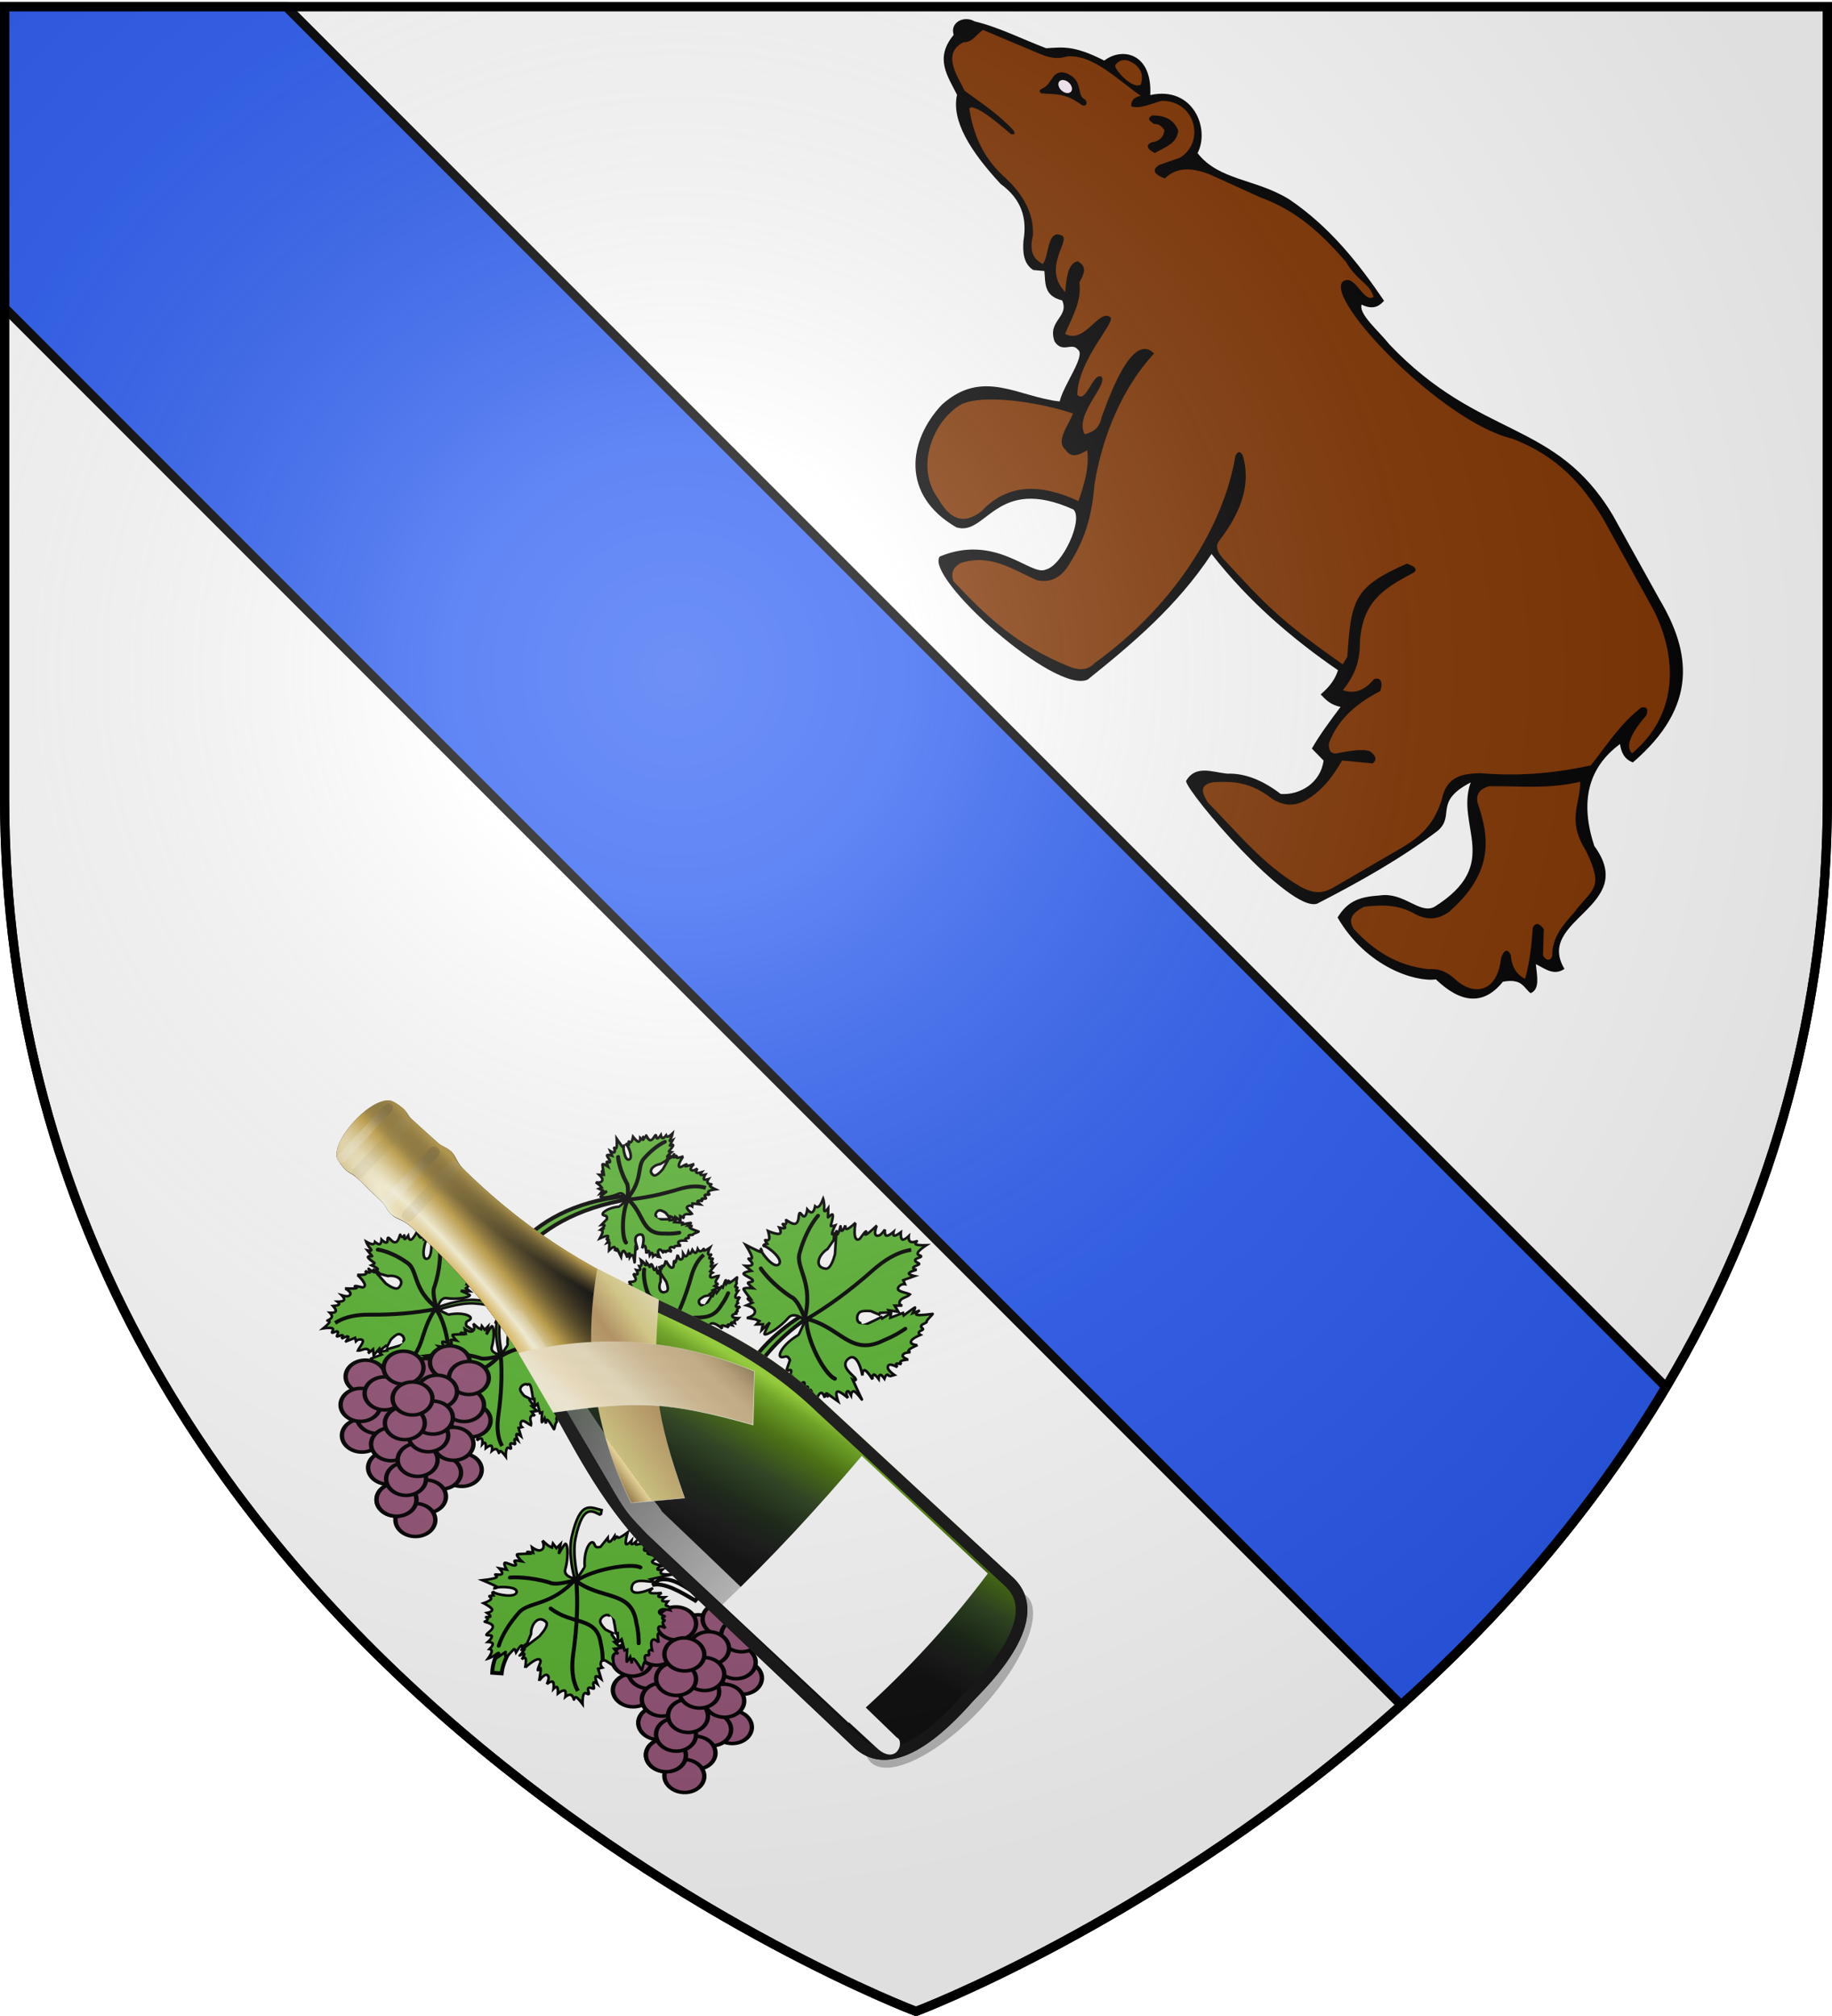 <svg xmlns="http://www.w3.org/2000/svg" xmlns:xlink="http://www.w3.org/1999/xlink" width="600" height="660" version="1.0"><desc>Flag of Canton of Valais (Wallis)</desc><defs><linearGradient id="a"><stop offset="0" style="stop-color:white;stop-opacity:.314"/><stop offset=".19" style="stop-color:white;stop-opacity:.251"/><stop offset=".6" style="stop-color:#6b6b6b;stop-opacity:.125"/><stop offset="1" style="stop-color:black;stop-opacity:.125"/></linearGradient><linearGradient xlink:href="#b" id="l" x1="1285.985" x2="1341.042" y1="1029.881" y2="1018.44" gradientUnits="userSpaceOnUse"/><linearGradient id="b"><stop offset="0" style="stop-color:#0e0e0e;stop-opacity:1"/><stop offset=".127" style="stop-color:#161616;stop-opacity:1"/><stop offset=".293" style="stop-color:#162413;stop-opacity:1"/><stop offset=".517" style="stop-color:#2d431d;stop-opacity:1"/><stop offset=".738" style="stop-color:#49740b;stop-opacity:1"/><stop offset=".91" style="stop-color:#70ab1f;stop-opacity:1"/><stop offset="1" style="stop-color:#99d734;stop-opacity:1"/></linearGradient><linearGradient id="c"><stop offset="0" style="stop-color:#dcad38;stop-opacity:0"/><stop offset=".159" style="stop-color:#fff9db;stop-opacity:0"/><stop offset=".793" style="stop-color:#e1b94c;stop-opacity:1"/><stop offset="1" style="stop-color:#010101;stop-opacity:1"/></linearGradient><linearGradient id="d"><stop offset="0" style="stop-color:#dcad38;stop-opacity:1"/><stop offset=".159" style="stop-color:#fff9db;stop-opacity:1"/><stop offset=".368" style="stop-color:#e1b94c;stop-opacity:.86"/><stop offset="1" style="stop-color:#010101;stop-opacity:0"/></linearGradient><linearGradient xlink:href="#e" id="q" x1="1652.628" x2="1685.353" y1="1069.803" y2="1069.803" gradientUnits="userSpaceOnUse"/><linearGradient id="e"><stop offset="0" style="stop-color:#fff;stop-opacity:1"/><stop offset="1" style="stop-color:#000;stop-opacity:.642"/></linearGradient><linearGradient xlink:href="#e" id="s" x1="1677.572" x2="1657.48" y1="1069.803" y2="1069.803" gradientUnits="userSpaceOnUse"/><linearGradient xlink:href="#e" id="t" x1="1686.396" x2="1657.48" y1="1069.803" y2="1069.803" gradientUnits="userSpaceOnUse"/><linearGradient xlink:href="#e" id="u" x1="1720.137" x2="1657.48" y1="1069.803" y2="1069.803" gradientUnits="userSpaceOnUse"/><linearGradient xlink:href="#f" id="v" x1="2559.1" x2="2563.188" y1="1675.133" y2="1228.843" gradientUnits="userSpaceOnUse"/><linearGradient id="f"><stop offset="0" style="stop-color:#fff;stop-opacity:1"/><stop offset="1" style="stop-color:#fff;stop-opacity:0"/></linearGradient><linearGradient xlink:href="#g" id="x" x1="2283.89" x2="2445.885" y1="1018.86" y2="987.753" gradientTransform="matrix(-.386 0 0 .386 1567.594 182.76)" gradientUnits="userSpaceOnUse"/><linearGradient id="g"><stop offset="0" style="stop-color:#fff;stop-opacity:1"/><stop offset=".405" style="stop-color:#ddcf86;stop-opacity:1"/><stop offset=".56" style="stop-color:#b99460;stop-opacity:1"/><stop offset=".89" style="stop-color:#d8cc84;stop-opacity:1"/><stop offset=".89" style="stop-color:#f9e4a3;stop-opacity:1"/><stop offset="1" style="stop-color:#896930;stop-opacity:1"/></linearGradient><linearGradient xlink:href="#h" id="y" x1="2503.398" x2="2403.626" y1="1036.468" y2="918.497" gradientTransform="matrix(-.386 0 0 .386 1567.594 182.76)" gradientUnits="userSpaceOnUse"/><linearGradient id="h"><stop offset="0" style="stop-color:#fff;stop-opacity:1"/><stop offset="1" style="stop-color:#fff;stop-opacity:0"/></linearGradient><linearGradient xlink:href="#i" id="z" x1="628.445" x2="683.549" y1="540.823" y2="540.823" gradientUnits="userSpaceOnUse"/><linearGradient id="i"><stop offset="0" style="stop-color:#faf5d5;stop-opacity:1"/><stop offset=".069" style="stop-color:#fbf5df;stop-opacity:1"/><stop offset=".149" style="stop-color:#faf0d5;stop-opacity:1"/><stop offset=".218" style="stop-color:#f7e8c6;stop-opacity:1"/><stop offset=".307" style="stop-color:#f0e2c0;stop-opacity:1"/><stop offset=".397" style="stop-color:#efe2c2;stop-opacity:1"/><stop offset=".474" style="stop-color:#e3d4b1;stop-opacity:1"/><stop offset=".555" style="stop-color:#ddc8a2;stop-opacity:1"/><stop offset=".619" style="stop-color:#d6bf95;stop-opacity:1"/><stop offset=".662" style="stop-color:#d5bd91;stop-opacity:1"/><stop offset=".726" style="stop-color:#cfb78b;stop-opacity:1"/><stop offset=".802" style="stop-color:#cdb589;stop-opacity:1"/><stop offset=".893" style="stop-color:#bba377;stop-opacity:1"/><stop offset="1" style="stop-color:#957f58;stop-opacity:1"/></linearGradient><linearGradient xlink:href="#j" id="A" x1="2393.74" x2="2434.345" y1="1032.455" y2="885.474" gradientTransform="matrix(.386 0 0 .386 -259.746 182.76)" gradientUnits="userSpaceOnUse"/><linearGradient id="j"><stop offset="0" style="stop-color:#fff;stop-opacity:1"/><stop offset="1" style="stop-color:#fff;stop-opacity:0"/></linearGradient><filter id="k" width="1.055" height="1.326" x="-.028" y="-.163" color-interpolation-filters="sRGB"><feGaussianBlur stdDeviation="1.293"/></filter><filter id="m" color-interpolation-filters="sRGB"><feGaussianBlur stdDeviation=".862"/></filter><filter id="r" width="1.179" height="1.856" x="-.089" y="-.428" color-interpolation-filters="sRGB"><feGaussianBlur stdDeviation="1.763"/></filter><filter id="w" width="1.34" height="1.037" x="-.17" y="-.018" color-interpolation-filters="sRGB"><feGaussianBlur stdDeviation="3.625"/></filter><radialGradient xlink:href="#a" id="B" cx="221.445" cy="226.331" r="300" fx="221.445" fy="226.331" gradientTransform="matrix(1.353 0 0 1.349 -77.63 -85.747)" gradientUnits="userSpaceOnUse"/><radialGradient xlink:href="#c" id="o" cx="1275.602" cy="920.532" r="22" fx="1275.602" fy="920.532" gradientTransform="matrix(-1.915 .201 -.548 -5.21 4306.59 5462.38)" gradientUnits="userSpaceOnUse"/><radialGradient xlink:href="#d" id="p" cx="1283.95" cy="921.122" r="22" fx="1283.95" fy="921.122" gradientTransform="matrix(1.548 .183 -1.647 13.963 825.48 -12157.9)" gradientUnits="userSpaceOnUse"/><clipPath id="n" clipPathUnits="userSpaceOnUse"><path d="M1311.389 869.854c-8.656.041-12.463 2.816-13 4.531-.54 1.727-.783 3.595-.625 5 .157 1.406.577 1.923.562 3.47-.015 1.546-.108 10.286-.187 11.937-.08 1.65-.962 2.868-.875 5s1.493 3.487 1.468 7.343c1.244 64.993-25.432 87.423-24.906 137.875l-.469 84c-.039 20.104 32.187 18.22 37.97 18.22h.28c5.784 0 38.008 1.884 37.97-18.22l-.47-84c.526-50.452-26.15-72.882-24.906-137.875-.025-3.856 1.382-5.211 1.469-7.343s-.797-3.35-.875-5c-.08-1.65-.204-10.391-.219-11.938-.015-1.546.405-2.063.563-3.469s-.053-3.273-.594-5c-.537-1.715-4.344-4.53-13-4.53z" style="color:#000;fill:url(#linearGradient4233)#000;fill-opacity:1;fill-rule:nonzero;stroke:none;stroke-width:1;marker:none;visibility:visible;display:inline;overflow:visible" transform="translate(-1.795 -2.324)"/></clipPath></defs><g style="display:inline"><path d="M298.115 659.11s298.5-112.32 298.5-397.772V2.786h-597v258.552c0 285.451 298.5 397.772 298.5 397.772" style="fill:#fff;fill-opacity:1;fill-rule:evenodd;stroke:none"/></g><g style="opacity:1;display:inline"><path d="M0 0h600v660H0z" style="opacity:1;fill:none;fill-opacity:1;fill-rule:nonzero;stroke:none;stroke-width:7.56;stroke-linecap:round;stroke-linejoin:round;stroke-miterlimit:4;stroke-dasharray:none;stroke-opacity:1;display:inline"/><path d="M300 658.5S1.5 546.18 1.5 260.728V2.176h597v258.552C598.5 546.18 300 658.5 300 658.5z" style="opacity:1;fill:none;fill-opacity:1;fill-rule:evenodd;stroke:#000;stroke-width:3;stroke-linecap:butt;stroke-linejoin:miter;stroke-miterlimit:4;stroke-dasharray:none;stroke-opacity:1"/></g><g style="opacity:1;display:inline"><path d="m1.5 100.781 457.375 457.375c31.349-28.132 62.039-62.67 86.688-104.125L93.719 2.188H1.5z" style="fill:#2b5df2;fill-opacity:1;fill-rule:evenodd;stroke:#000;stroke-width:3;stroke-linecap:butt;stroke-linejoin:miter;stroke-miterlimit:4;stroke-dasharray:none;stroke-opacity:1"/><path d="M0 0h600v660H0z" style="fill:none;fill-opacity:1;fill-rule:nonzero;stroke:none;stroke-width:7.56;stroke-linecap:round;stroke-linejoin:round;stroke-miterlimit:4;stroke-dasharray:none;stroke-opacity:1"/></g><g style="display:inline"><path d="M-376.23 72.87c-10.754-2.094-26.29-1.357-28.888-7.808 7.148-2.328 8.676-7.064 8.589-12.493-27.155-7.802-54.715-13.168-83.933-8.588-23.507 4.841-39.2 23.034-60.12 18.738-4.144-18.694-29.349-33.151-44.893-8.198-15.863-22.733-32.175-12.3-34.744 3.514-20.152 6.148-24.174 12.527-31.231 20.69-14.452 6.492-29.857 11.076-43.333 19.52-6.899 1.552-10.953 11.878-3.904 16.786.707 21.354 14.067 24.303 25.766 29.669 8 16.38 29.16 23.256 55.825 26.156 16.294-1.895 26.228 6.104 33.182 18.738 4.612 7.058 9.716 12.147 16.396 10.93l5.466-4.684c5.297 5.558 9.642 13.4 19.91 7.027 10.175 5.218 1.305 17.6 13.272 24.985 8.459 2.623 7.938-7.848 13.664-6.637 6.167-1.269 7.837 25.036 12.883 35.525-20.47 17.05-48.22 18.299-51.922 56.606-.827 34.6 17.887 66.657 56.216 57.386 17.518-9.216-3.61-46.046 45.675-64.023 8.647.366 17.889 34.657 11.711 44.504-4.019 10.246-37.231 4.175-53.092 42.552 1.658 17.966 108.302 18.198 116.725-5.075 5.719-40.022 10.608-80.27 5.075-123.361 35.898 7.443 70.411 6.577 104.232 1.561 1.969 5.14 3.092 11.407 1.952 20.69 4.344.456 8.694.88 14.054-2.732.957 12.401 1.93 24.768 3.904 35.135l10.15.78c7.75 13.14 3.342 29.268-5.856 37.477-13.863 1.242-24.784 5.916-32.402 14.444-7.378 6.157-17.99 10.05-15.615 23.033 5.044 5.589 100.165 20.473 108.917 2.733 10.466-31.491 19.691-62.982 24.985-94.473 1.757-16.31-13.729-12.897-4.685-40.6 10.562 30.17 47.565 27.434 33.964 81.98-3.712 10.947-19.796 6.308-29.28 19.52-7.768 9.258-12.443 16.94-10.15 31.23 32.954 12.424 61.379-2.557 69.49-13.663 20.997.812 32.217-8.499 31.23-30.06 7.303-11.016 11.784-6.512 17.177-7.027 2.717-6.585-4.15-11.973-9.37-17.567 5.863-2.038 12.893-2.032 14.835-10.93-33.73-11.967 8.686-67.232-36.305-78.077-24.213-16.105-34.604-37.64-29.67-65.195 3.986 3.802 8.252 5.927 13.273 3.514 6.803-60.458-18.658-84.717-54.263-97.596l-54.654-21.862c-65.283-23.638-90.324 22.52-170.207 15.225" style="fill:#010000;fill-opacity:1;fill-rule:evenodd;stroke:none" transform="matrix(.402 .36 -.312 .348 629.093 222.919)"/><path d="M-113.11 211.808c-11.208 18.913-25.975 30.707-39.45 45.085q-4.695 8.923 1.879 14.089c18.02 11.711 35.567 27.345 30.996 70.445-1.76 7.582-5.059 14.285-15.498 16.907-10.546 2.827-18.068 10.694-24.89 19.725-2.421 7.393-3.262 13.997 4.226 16.437 17.872 2.036 34.878-1.13 50.25-14.089 5.323-6.208 10.646-7.014 15.968-7.045 16.087.3 24.154-13.513 12.21-32.404-2.047-5.179-1.277-8.72 3.288-6.106 5.323 5.867 10.645 7.277 15.968 5.636-4.681-11.009-10.921-20.848-17.377-30.526-.739-4.027 1.368-5.208 5.636-4.227l10.332 14.089c3.468 1.703 5.982-.763 4.227-4.227-7.307-9.2-7.572-20.749-7.514-32.405-1.727-21.426 4.544-26.559-19.725-38.04-21.394-7.035-21.365-21.86-30.526-33.344M-491.524 256.802c-21.39 10.91-48.142 31.68-54.021 47.226-6.334 21.929 4.334 54.722 27.52 60.137 16.612 6.535 22.61-.86 24.802-13.25.395-27.371 15.842-42.585 39.751-50.964-3.696-9.884-8.303-22.482-16.648-30.578-1.744 6.056-3.67 11.786-9.853 9.853-8.57.407-8.61-14.748-11.551-22.424M-613.472 54.734q-.117-8.333 9.155-9.154c6.763.092 8.43 4.005 10.329 7.746-1.011 7.05-20.353 4.637-19.484 1.408" style="fill:#803300;fill-opacity:1;fill-rule:evenodd;stroke:none" transform="matrix(.402 .36 -.312 .348 629.093 222.919)"/><path d="M-607.062 512.424a3.469 2.775 0 1 1 0-.022" style="fill:#fff0ff;fill-opacity:1;fill-rule:nonzero;stroke:none" transform="matrix(.544 .487 -.422 .47 897.226 84.826)"/><path d="M-635.068 104.265c5.836-4.977 9.748-11.002 22.066-12.442 3.55-.371 2.833-4.381-.235-4.46-5.086 1.809-7.12-6.788-15.258-6.044-5.513.775-8.065 3.69-8.274 8.04.276 5.027 1.564 8.763-.411 13.028-.563 1.808.683 2.785 2.112 1.878m58.685-39.906c-.363 2.06-1.443 4.477 4.226 3.52 2.155-2.162 3.87-2.607 7.277-1.642 2.86 4.444 1.755 9.057-.94 12.44-1.382 4.063.367 5.562 5.87 3.991 2.783-9.504 5.928-14.977 1.642-22.535-6.1-4.048-12.522-1.898-18.075 4.226m153.438-2.49c-.892 17.951 101.76 26.66 139.958 2.876 27.519-12.404 51.047-8.844 73.494-.958l55.6 22.367c28.101 10.618 58.638 39.24 52.723 86.595-7.322-.16-8.813-15.18-8.947-26.521-1.81-4.832-3.621-4.41-5.432-1.598-2.95 17.894-.361 35.788.64 53.683-14.73 23.583-29.69 40.85-46.973 55.919-6.634 7.459-14.244 16.355-6.71 31.315 6.162 15.466 6.103 27.586 1.597 44.096l-14.699 52.405c-2.351 8.513-6.169 12.789-15.337 15.337-26.309 6.176-50.995 1.046-75.731-.639-8.85-2.6-10.516-6.566-5.752-13.42 7.817-8.758 15.92-17.283 32.913-18.534 8.41-1.481 13.53-6.721 15.977-15.018 3.556-12.076 2.694-24.783.32-37.706l15.018-12.781c.606-4.86-2.476-5.295-6.072-5.113-4.9 2.316-9.799 9.993-14.699 17.255-1.95 2.11-4.228 1.931-7.03-1.917-4.945-13.957-5.056-30.677 1.918-51.446-2.556-7.024-6.071-7.176-7.67-3.195.311 9.437-2.238 16.65-9.585 20.131-.759-15.667-5.136-24.52-12.143-33.552-14.441-21.621-11.008-37.612-3.515-60.712 1.138-4.8-4.125-3.155-6.71-1.598-14.193 36.328-11.034 44.314 10.864 76.37l.959 6.071c-45.883 6.465-59.373 4.868-94.409 1.008-7.952-.463-11.309-3.228-11.43-7.908-1.865-28.118-10.077-45.487-23.95-55.358-3.6-1.34-3.738.782-3.163 3.616 23.598 42.949 33.01 107.714 20.335 173.98-.013 5.508-2.552 10.005-8.586 13.105-34.146 14.455-60.29 12.973-88.346 10.167-5.635-3.76-5.164-8.075-4.293-12.427 9.517-19.456 26.383-21.275 41.575-27.114 7.053-4.637 9.741-12.082 8.36-22.142-2.391-15.531-5.818-31.675-21.24-54.906-16.104-29.134-26.444-63.604-25.984-96.028-18.398-1.233-3.698 41.097 2.034 57.617 3.173 6.389 2.775 11.16-.678 16.946-12.927-4.998-9.244-38.356-16.042-37.733-5.123 2.03 4.507 21.817-3.39 20.561-13.79-19.09-11.85-55.653-16.268-55.81-9.022.235-.486 26.065-13.783 29.826-3.701-11.67-5.17-24.233-14.46-33.666-1.124-5.942-2.258-11.872-9.264-10.168-3.629 5.735 1.588 13.83 6.778 21.917-20.36-1.783-18.246-29.203-24.176-28.018-10.09 3.446 2.848 17.194 2.711 23.95-4.3.801-10.06 2.368-16.1-10.5-8.466-11.914-21.408-17.15-37.695-17.032-17.19-.5-30.633-8.173-42.32-19.255-.128-1.12.385-2.097 2.17-2.791 5.698-2.786 16.467-3.035 26.982-3.412 1.364-.96 2.505-1.932-.31-3.101-12.138-1.466-24.455.529-38.147 2.17-7.485-3.79-26.078-8.11-20.16-24.81 4.007-3.787 2.649-10.255 3.722-15.508l35.046-13.956c8.665-3.31 11.5-7.35 13.647-11.475 10.916-13.241 31.49-11.458 49.312-13.956-2.944 4.78-1.978 7.605 0 9.924 5.076-2.558 7.917-10.705 11.475-17.058 15.384-16.202 36.54 1.256 31.324 21.09l-6.513 13.646c-1.236 5.371.79 7.48 8.064 4.342.705-12.11 8.319-18.57 18.345-23.054l32.593-11.823c22.562-10.497 43.668-9.354 64.547-6.39 13.101 4.9 19.56.078 26.841 5.432-1.929 8.283-18.278-3.964-20.13 6.39" style="fill:#803300;fill-opacity:1;fill-rule:evenodd;stroke:none" transform="matrix(.402 .36 -.312 .348 629.093 222.919)"/></g><path d="M228.987 522.46c-4.232-2.725-8.842-6.376-13.226-5.203l-2.102 1.655c3.852-.93 8.93 2.03 14.042 5.099z" style="fill:#fff;fill-opacity:1;fill-rule:evenodd;stroke:#000;stroke-width:1.286;stroke-linecap:butt;stroke-linejoin:miter;marker:none;stroke-miterlimit:4;stroke-dasharray:none;stroke-dashoffset:0;stroke-opacity:1;visibility:visible;display:inline;overflow:visible"/><g style="fill:#5ab532;stroke:#000;stroke-width:2.607;stroke-miterlimit:4;stroke-dasharray:none;stroke-opacity:1;display:inline"><path d="M-225.343 338.522c-2.299-1.61-9.748-2.207 1.861-14.096 4.828-4.944 14.4-8.72 14.4-8.72s-1.886 4.869-2.086 4.984c-6.214 3.583-8.34 8.754-5.923 8.653.997.069 1.957-1.089 3.023 1.295l-1.319 4.534s1.623-1.051 1.925-.382c.302.67-.718 3.06-.718 3.06l.983-.478-.237 1.521s.675-.835 1.002.197c.327 1.031.304 3.93.304 3.93s2.6-3.14 3.586-3.344c.986-.205.357 2.523.357 2.523s.975-1.023 1.351-.709.152 1.965.152 1.965.93-.994 1.167-.593c.238.4 2.157 4.28 2.157 4.28s.896-2.758 1.753-3.02 1.675 1.973 1.675 1.973-.054-1.374.297-1.422c.35-.048 1.108 1.23 1.108 1.23s-2.513-2.96.527-.606 3.251 2.497 3.251 2.497-1.405-3.652-.456-3.972 4.254 2.694 4.254 2.694-1.427-2.3-.232-2.74c.365-.134 1.346 1.63 1.346 1.63s.113-1.89 1.18-1.425 3.442 3.887 3.086 3.286c-.356-.6-3.866-8.017-3.866-8.017s1.744.836 1.042-.378c-.75-1.296-6.405-5.022-3.165-7.902 3.626-3.224 5.814 6.412 5.802 6.8 0 0-.083-2.488.916-2.083s3.08 3.702 3.08 3.702-.192-1.871.395-1.895 1.952 1.799 1.952 1.799.01-1.585.573-1.595c.564-.01 1.682 1.557 1.682 1.557s.379-1.336.876-1.51c.498-.175 1.115.813 1.115.813l-.06-.1 1.866-.482s-2.436-1.747-2.66-2.98c-.13-2.273 2.448-.768 3.714-.152 0 0-.956-1.187-.435-1.375.52-.19 1.945.293 1.945.293s-.879-.79-.225-1.233c.655-.444 2.842-.543 2.842-.543-.362.055-3.998-1.575-1.3-2.62.507-.196 1.985-.281 1.985-.281s-1.26-.31-.594-1.002c.666-.691 3.257-1.764 3.257-1.764-.277.125-4.424-.495-1.787-2.59.771-.612 2.703-1.417 2.703-1.417s-.876-.516-.654-1.102c.223-.585 1.84-.74 1.543-1.24s-1.01-.638-.68-1.36c.332-.722 2.21-.97 2.005-1.53-.205-.558 2.636-3.023 2.148-2.992-.488.03-4.73.558-5.973.169-1.243-.39 1.002-1.726 1.002-1.726l-2.697 1.001s1.134-2.358.705-2.227-4.16 3.017-4.16 3.017l-.35-1.017-4.779 1.756.151-1.88-3.322 2.08-.356-.601-3.04 1.49c-1.19.37-4.86 2.822-5.11.59-1.637-.622-1.62-3.574-.07-4.407 1.153-.62 4.085-.166 4.085-.166l3.297 1.507.224-.69 3.626-.073-.382-.86 3.857.745-1.484-2.505 2.954.074s-1.445-.212-1.135-1.487c.423-1.741 2.713-1.561 3.883-2.843-1.374-.925-6.593-1.366-4.056-3.641.818-.733 1.958-.54 1.958-.54l-.706-1.617 4.319-1.468s-2.405-.588-2.236-1.21c.17-.62 2.914-1.275 2.914-1.275s-1.548-.37-1.325-.955c.222-.586 2.452-.986 2.215-1.387-.238-.4-1.746-.864-1.59-1.614.157-.75 2.512-.886 2.215-1.387-.297-.5-1.752-.448-1.286-1.53.466-1.081 3.151-2.796 3.151-2.796s-2.97.006-3.923-.428.54-1.437.112-1.306c-.429.13-1.708.588-2.499.054-.791-.535-.666-2.193-.666-2.193s-1.648 1.65-2.426 1.245c-.779-.406-.687-2.867-.687-2.867s-1.719 1.317-2.426 1.244-.402-1.533-.402-1.533-1.854 1.676-2.703 1.418c-.85-.259-.693-2.45-.693-2.45s-1.248 2.006-2.077 2.26c-2.911.896-1.16-3.942-1.095-3.983 0 0-2.862 2.856-3.922 3.417s.36-1.634-.317-1.175-1.98 2.834-2.393 3.008c-2.708 1.146-1.763-6.586-1.663-6.65 0 0-2.173 2.151-3.144 2.381-.97.23-.739-1.46-.739-1.46s-.77 2.062-1.252 2.157c-.481.096-.634-2.35-.673-1.776s-.588 2.531-.962 3.075c-.374.543-.574-2.25-.534-.902l-.17 8.896c-.542 2.19-1.526 5.863-3.413 5.57-4.626-.717-2.952-5.702.434-7.807l2.246-3.485.132-2.554s-.902.668-.851-.154c.05-.821 1.054-3.132 1.054-3.132s-1.806.582-1.675-.05c.132-.632.86-3.354.553-4.192s-1.82 1.414-1.78.84-.066-3.529-.066-3.529-1.622 2.389-1.556.15c.065-2.238-.549-3.914-.549-3.914s-.726 2.137-1.476 2.847-1.523-.008-1.523-.008-.298 2.006-1.041 2.3c-.743.293-1.932-1.125-1.932-1.125s-.196 2.285-.956 2.658-1.793-2.173-2.083-1.168.032 3.31-1.22 3.922c-1.25.612-4.021-1.876-3.784-1.476s.218 1.169-.085 1.564c-.303.396-1.365-.381-1.128.02.238.4 1.2 1.17.89 1.502-.31.331-2.129-.177-2.129-.177s1.14 2.136.053 2.438-4.398-1.229-4.398-1.229.779 2.328.529 3.24-1.767.008-1.53.408l.831 1.403s-1.8.165-1.292.809c1.706.27 8.482 6.04 5.948 7.71-2.135 1.407-7.609-6.121-7.003-6.5 0 0 .983 1.444.073 1.19-.91-.255-5.954-3.002-5.954-3.002s2.2 3.498 2.513 4.881c.314 1.383-1.497.25-1.26.651s1.803 1.653 1.518 2.347c-.285.693-2.657.427-2.657.427l2.374 2.084s-3.297.416-2.881 1.117 3.149 1.737 3.614 2.682-2.17.397-1.754 1.098 1.979 2.057 1.979 2.057-4.134-.57-3.6.331c.534.902 2.744 3.776 2.744 3.776s-1.214-.339-.976.062c.237.4 1.833 1.599 1.833 1.599l-2.208.97s2.578.746 3.138 1.88c1.18 2.39-2.82 3.14-2.82 3.14l3.31.675 1.602.782-1.147 1.267 2.558.047-.402 2.311 3.022-2.963s-2.217 4.4-1.813 4.636c1.038.607 6.126-2.766 8.977-6.264 2.008-2.464 5.776.779 5.776.779s-10.418 3.608-15.591 9.197c-10.934 11.815-5.715 13.142-1.682 16.265l1.48-1.428z" style="fill:#5ab532;fill-opacity:1;fill-rule:evenodd;stroke:#000;stroke-width:1.738;stroke-linecap:butt;stroke-linejoin:miter;stroke-miterlimit:4;stroke-dasharray:none;stroke-opacity:1;display:inline" transform="matrix(.424 -.29 .268 .391 224.828 249.113)"/><path d="m-169.209 288.316.374-.047c-5.557.63-10.51 3.943-14.545 7.615-8.13 7.397-16.408 13.728-25.78 19.121 3.348-15.037-4.255-20.796-2.892-26.881 1.302-5.814 3.783-11.342 6.53-14.708" style="fill:none;stroke:#000;stroke-width:2.607;stroke-linecap:round;stroke-linejoin:miter;stroke-miterlimit:4;stroke-dasharray:none;stroke-opacity:1" transform="matrix(.424 -.29 .268 .391 224.828 249.113)"/><path d="M-208.978 313.96c-1.79-4.033-3.616-7.638-5.674-8.559-7.089-4.908-11.412-10.488-12.18-11.75M-208.349 314.683c.404 8.31 7.916 22.122 12 23.973M-209.044 314.187c14.213 3.592 18.2 16.218 31.226 9.7 3.945-1.57 5.926-2.893 7.931-4.22" style="fill:#5ab532;fill-opacity:1;fill-rule:evenodd;stroke:#000;stroke-width:2.607;stroke-linecap:round;stroke-linejoin:miter;stroke-miterlimit:4;stroke-dasharray:none;stroke-opacity:1" transform="matrix(.424 -.29 .268 .391 224.828 249.113)"/></g><g style="fill:#5ab532;stroke:#000;stroke-width:2.607;stroke-miterlimit:4;stroke-dasharray:none;stroke-opacity:1;display:inline"><path d="M-175.985 87.346c-46.31-1.166-67.087 20.948-68.998 29.66l1.143 5.084c1.867-7.572 22.317-30.553 69.568-31.186z" style="fill:#5ab532;fill-opacity:1;fill-rule:evenodd;stroke:#000;stroke-width:2.607;stroke-linecap:butt;stroke-linejoin:miter;marker:none;stroke-miterlimit:4;stroke-dasharray:none;stroke-dashoffset:0;stroke-opacity:1;visibility:visible;display:inline;overflow:visible" transform="matrix(.424 -.29 .268 .391 313.6 345.605)"/><path d="M-176.59 92.216s-7.29 4.96-7.678 4.929c-12.074-.978-19.986 4.173-16.53 6.349 1.32 1.052 3.765.364 2.96 4.699l-6.18 5.038s3.265.096 3.042 1.315c-.222 1.22-3.93 3.564-3.93 3.564l1.823.278-1.788 1.888s1.74-.513 1.205 1.234-3.345 5.754-3.345 5.754 6.624-1.87 8.19-1.21c1.567.66-1.923 3.85-1.923 3.85s2.337-.486 2.558.31c.222.797-1.672 2.878-1.672 2.878s2.245-.49 2.19.294c-.053.784-1.105 8.018-1.105 8.018s3.89-2.975 5.333-2.518c1.442.458.437 4.348.437 4.348s1.241-1.961 1.775-1.692.362 2.771.362 2.771-.656-6.522 1.313-.335 2.126 6.588 2.126 6.588 1.548-6.425 3.174-5.959 3.33 7.822 3.33 7.822.223-4.565 2.305-4.03c.636.164.307 3.556.307 3.556s1.97-2.52 3.007-.85 1.059 8.704 1.14 7.527 2.313-14.851 2.313-14.851 1.622 2.835 1.81.474c.2-2.521-4.089-13.123 3.177-14.02 8.131-1.004 1.934 14.489 1.544 15.017 0 0 2.271-3.54 3.272-2.02s.731 8.1.731 8.1 1.528-2.785 2.367-2.256.988 4.373.988 4.373 1.533-2.195 2.326-1.667.846 3.776.846 3.776 1.807-1.494 2.666-1.26c.859.236.77 2.2.77 2.2l.013-.197 3.055 1.12s-1.711-4.765-.841-6.694c1.998-3.284 4.139 1.28 5.31 3.35 0 0-.192-2.566.713-2.329s2.423 2.272 2.423 2.272-.466-1.939.87-1.929c1.335.01 4.47 1.97 4.47 1.97-.555-.27-4.048-6.022.705-4.888.893.213 3.029 1.512 3.029 1.512s-1.454-1.639.135-1.962 6.218.67 6.218.67c-.505-.09-5.675-4.929-.002-5.312 1.66-.113 5.116.62 5.116.62s-.722-1.557.149-2.157c.87-.601 3.266.735 3.333-.246.068-.98-.793-1.855.36-2.542s4 .768 4.252-.204c.251-.973 6.564-1.676 5.856-2.101-.707-.425-7.11-3.76-8.465-5.492s3.047-1.439 3.047-1.439l-4.709-1.193s3.836-2.19 3.115-2.42c-.721-.228-8.674.206-8.674.206l.49-1.75-8.329-2.14 2.013-2.469-6.613-.294.081-1.177-5.654-.841c-2.01-.629-9.46-.738-7.668-4.08-1.68-2.435 1.172-6.522 4.125-6.194 2.198.244 5.84 3.686 5.84 3.686l3.138 5.255.973-.744 5.11 3.376.292-1.562 4.65 4.733.337-4.905 4.036 2.934s-1.804-1.68-.151-3.154c2.257-2.015 5.267.43 8.122-.23-1.023-2.603-7.855-8.22-2.147-8.95 1.84-.235 3.24 1.128 3.24 1.128l.57-2.926 7.409 2.1s-2.779-3.124-1.948-3.825c.832-.7 5.273 1.022 5.273 1.022s-1.797-1.999-.926-2.6c.87-.6 4.354.981 4.408.197.054-.785-1.598-2.875-.661-3.768.936-.893 4.34 1.176 4.408.196.068-.981-2.006-2.303-.321-3.36s7.061-.866 7.061-.866-4.134-2.84-5.043-4.356 2.129-1.48 1.408-1.709-2.938-.819-3.526-2.32c-.587-1.503 1.176-3.687 1.176-3.687s-3.873.713-4.565-.596c-.693-1.31 1.793-4.643 1.793-4.643s-3.651.182-4.565-.596c-.913-.779.91-2.518.91-2.518s-4.183.552-5.116-.62c-.932-1.174 1.386-4.071 1.386-4.071s-3.658 1.593-5.054 1.153c-4.906-1.547 2.167-6.594 2.297-6.588 0 0-6.718 1.226-8.728.99-2.01-.238 2.067-1.926.686-1.938s-5.47 2.041-6.21 1.888c-4.864-1.003 3.863-10.847 4.063-10.838 0 0-5.083.906-6.654.295-1.57-.61.373-2.738.373-2.738s-3.048 2.127-3.809 1.798c-.76-.329 1.373-3.874.768-3.114s-3.244 2.955-4.285 3.352 1.36-3.679.122-1.766l-8.764 12.203c-2.855 2.525-7.743 6.687-10.086 4.471-5.743-5.432 1.364-10.757 8.089-10.435l6.463-2.691 2.631-3.425s-1.893.063-1.034-1.03c.858-1.093 4.468-3.343 4.468-3.343s-3.069-.924-2.28-1.676 4.41-3.837 4.787-5.296-3.885.22-3.28-.54c.606-.76 3.29-4.969 3.29-4.969.001 0-4.543 1.766-2.306-1.283s2.99-5.967 2.99-5.967-3.058 2.275-4.78 2.542c-1.723.268-2.11-1.47-2.11-1.47s-2.338 2.503-3.653 2.198c-1.314-.304-1.607-3.416-1.607-3.416s-2.463 2.99-3.876 2.779c-1.414-.21-.41-4.74-1.778-3.62-1.366 1.12-3.129 4.632-5.454 4.282s-3.792-6.465-3.846-5.68-.817 1.833-1.618 2.093-1.532-1.84-1.586-1.055.546 2.78-.203 2.943c-.748.163-2.79-2.289-2.79-2.289s-.464 4.062-2.264 3.441c-1.8-.62-4.935-5.925-4.935-5.925s-1.15 3.983-2.372 5.01c-1.222 1.028-2.463-1.683-2.518-.898l-.189 2.746s-2.66-1.496-2.571-.115c2.111 2.013 6 16.528.877 16.42-4.319-.09-4.71-15.803-3.503-15.75 0 0-.02 2.951-1.04 1.726s-5.4-9.882-5.4-9.882-.296 6.972-1.186 9.195-2.32-1.087-2.374-.302.92 4.025-.141 4.716-4.103-1.953-4.103-1.953l1.301 5.174s-4.98-2.583-5.075-1.21 2.712 5.433 2.452 7.193-3.395-1.529-3.49-.156c-.094 1.374.778 4.757.778 4.757s-5.2-4.756-5.322-2.99c-.121 1.765.195 7.878.195 7.878s-1.362-1.634-1.416-.85c-.054.785 1.016 3.98 1.016 3.98l-4.001-.767s2.87 3.508 2.56 5.623c-.65 4.453-6.931 1.66-6.931 1.66l3.954 4.11 1.478 2.624-2.81.662 3.512 2.517-2.774 2.828 7.04-1.221s-7.299 3.99-6.964 4.705c.86 1.84 11.168 2.028 18.484-.1 5.153-1.5 7.283 6.619 7.283 6.619l-.516 2.142z" style="fill:#5ab532;fill-opacity:1;fill-rule:evenodd;stroke:#000;stroke-width:1.738;stroke-linecap:butt;stroke-linejoin:miter;stroke-miterlimit:4;stroke-dasharray:none;stroke-opacity:1;display:inline" transform="matrix(.424 -.29 .268 .391 313.6 345.605)"/><path d="m-94.903 92.37.564.291c-8.329-4.452-18.389-4.593-27.52-3.358-18.392 2.488-35.97 3.353-54.17 1.864 19.072-17.693 14.026-32.988 21.754-40.14 7.384-6.834 16.132-12.14 23.178-14.185" style="fill:none;stroke:#000;stroke-width:2.607;stroke-linecap:round;stroke-linejoin:miter;stroke-miterlimit:4;stroke-dasharray:none;stroke-opacity:1" transform="matrix(.424 -.29 .268 .391 313.6 345.605)"/><path d="M-174.772 89.888c1.379-7.32 2.297-14.083.318-17.336-5.148-13.619-5.809-25.521-5.665-28.012M-174.59 91.498c-7.406 11.937-10.205 38.34-6.303 44.83M-175.081 90.141c16.313 18.62 9.751 39.994 34.106 43.423 6.991 1.597 11.013 1.658 15.07 1.737" style="fill:#5ab532;fill-opacity:1;fill-rule:evenodd;stroke:#000;stroke-width:2.607;stroke-linecap:round;stroke-linejoin:miter;stroke-miterlimit:4;stroke-dasharray:none;stroke-opacity:1" transform="matrix(.424 -.29 .268 .391 313.6 345.605)"/></g><path d="M205.076 391.563c-35.354 3.44-44.462 28.851-42.94 32.815l1.846 1.658c-1.236-3.505 5.532-27.597 42.772-33.578z" style="fill:#5ab532;fill-opacity:1;fill-rule:evenodd;stroke:#000;stroke-width:1.286;stroke-linecap:butt;stroke-linejoin:miter;marker:none;stroke-miterlimit:4;stroke-dasharray:none;stroke-dashoffset:0;stroke-opacity:1;visibility:visible;display:inline;overflow:visible"/><g style="fill:#5ab532;stroke:#000;stroke-width:2.607;stroke-miterlimit:4;stroke-dasharray:none;stroke-opacity:1;display:inline"><path d="M-339.687 109.716c2.974-2.518 13.201-4.287-4.36-19.257-7.304-6.226-21.02-10.237-21.02-10.237s3.226 6.495 3.517 6.63c9.048 4.167 12.642 11.05 9.288 11.215-1.37.222-2.845-1.257-4.017 2.174l2.398 6.103s-2.378-1.247-2.71-.283c-.333.964 1.38 4.139 1.38 4.139l-1.42-.536.521 2.074s-1.04-1.069-1.36.4c-.322 1.467.076 5.472.076 5.472s-3.993-4.011-5.382-4.17c-1.39-.159-.174 3.535-.174 3.535s-1.478-1.29-1.959-.809c-.48.482.039 2.737.039 2.737s-1.411-1.257-1.689-.673-2.44 6.193-2.44 6.193-1.59-3.701-2.808-3.955c-1.218-.253-2.066 2.94-2.066 2.94s-.099-1.906-.59-1.928c-.492-.022-1.377 1.84-1.377 1.84s3.1-4.41-.806-.77-4.18 3.865-4.18 3.865 1.481-5.229.128-5.55c-1.354-.322-5.541 4.263-5.541 4.263s1.681-3.362-.027-3.818c-.522-.139-1.654 2.425-1.654 2.425s-.396-2.6-1.812-1.822c-1.416.779-4.269 5.812-3.852 4.936.416-.876 4.33-11.577 4.33-11.577s-2.306 1.377-1.488-.39c.873-1.888 8.221-7.758 3.375-11.33-5.423-3.999-7.229 9.604-7.162 10.14 0 0-.2-3.452-1.53-2.766s-3.791 5.51-3.791 5.51.028-2.612-.787-2.57c-.814.04-2.471 2.735-2.471 2.735s-.214-2.191-.995-2.133c-.78.058-2.128 2.366-2.128 2.366s-.693-1.8-1.404-1.978c-.71-.178-1.438 1.266-1.438 1.266l.07-.146-2.642-.43s3.148-2.725 3.302-4.458c-.108-3.16-3.483-.751-5.157.26 0 0 1.173-1.762.429-1.957-.745-.195-2.653.652-2.653.652s1.115-1.203.154-1.734-3.999-.39-3.999-.39c.507.03 5.33-2.684 1.466-3.788-.726-.207-2.78-.137-2.78-.137s1.702-.589.694-1.46c-1.008-.873-4.727-2.028-4.727-2.028.398.138 6.055-1.245 2.143-3.807-1.144-.75-3.917-1.618-3.917-1.618s1.145-.825.763-1.607c-.381-.781-2.637-.79-2.29-1.52s1.317-1.01.767-1.966c-.549-.957-3.177-1.063-2.965-1.861.212-.799-4.029-3.848-3.35-3.868.678-.019 6.612.173 8.282-.523 1.67-.695-1.604-2.26-1.604-2.26l3.856 1.044s-1.866-3.117-1.257-2.99 6.134 3.644 6.134 3.644l.355-1.45 6.833 1.822-.448-2.58 4.859 2.455.416-.876 4.392 1.677c1.693.36 7.078 3.285 7.14.168 2.188-1.069 1.79-5.148-.458-6.104-1.674-.71-5.672.288-5.672.288l-4.369 2.501-.397-.925-5.024.358.42-1.236-5.24 1.517 1.736-3.651-4.076.476s1.97-.477 1.38-2.2c-.805-2.355-3.949-1.816-5.73-3.44 1.784-1.454 8.946-2.724 5.148-5.55-1.224-.91-2.776-.497-2.776-.497l.771-2.327-6.157-1.483S-422 61-422.313 60.161c-.314-.838-4.192-1.394-4.192-1.394s2.094-.708 1.712-1.49c-.381-.781-3.516-1.052-3.238-1.636.277-.585 2.304-1.417 1.993-2.434s-3.586-.907-3.239-1.638 2.367-.841 1.585-2.278c-.782-1.436-4.712-3.468-4.712-3.468s4.109-.369 5.371-1.089-.929-1.919-.32-1.792c.61.127 2.436.597 3.463-.242 1.027-.84.644-3.116.644-3.116s2.488 2.072 3.512 1.413c1.025-.66.587-4.051.587-4.051s2.543 1.603 3.512 1.413.363-2.171.363-2.171 2.776 2.082 3.917 1.618c1.142-.465.648-3.477.648-3.477s1.98 2.617 3.158 2.864c4.14.87 1.105-5.6 1.01-5.647 0 0 4.32 3.587 5.857 4.228s-.705-2.213.29-1.665 3.097 3.668 3.69 3.858c3.89 1.241 1.604-9.333 1.457-9.407 0 0 3.278 2.698 4.65 2.894 1.372.195.837-2.113.837-2.113s1.327 2.754 2.005 2.825c.677.07.578-3.33.705-2.542.128.789 1.134 3.426 1.72 4.13s.509-3.184.625-1.315l1.36 12.28c1.03 2.962 2.855 7.916 5.428 7.272 6.306-1.578 3.36-8.26-1.59-10.741l-3.548-4.535-.505-3.516s1.331.809 1.157-.32c-.175-1.13-1.855-4.199-1.855-4.199s2.572.576 2.31-.281c-.263-.857-1.614-4.529-1.296-5.727.318-1.197 2.695 1.725 2.568.936s-.355-4.889-.355-4.889 2.545 3.098 2.171.01c-.374-3.086.262-5.482.262-5.482s1.276 2.864 2.403 3.75c1.126.887 2.105-.203 2.105-.203s.666 2.736 1.731 3.048 2.53-1.8 2.53-1.8.56 3.135 1.657 3.555c1.098.419 2.206-3.233 2.734-1.879.529 1.354.375 4.582 2.183 5.27 1.807.686 5.325-3.106 5.047-2.521-.278.584-.153 1.643.316 2.152.47.509 1.84-.7 1.562-.116s-1.512 1.771-1.041 2.19c.47.42 2.922-.515 2.922-.515s-1.305 3.099.235 3.38 5.927-2.258 5.927-2.258-.782 3.318-.32 4.548 2.444-.214 2.167.37l-.972 2.045s2.51.001 1.89.955c-2.325.591-10.965 9.427-7.25 11.416 3.131 1.677 9.747-9.428 8.861-9.876 0 0-1.176 2.122.05 1.655s7.855-4.905 7.855-4.905-2.6 5.116-2.858 7.069c-.258 1.952 2.102.156 1.824.74-.278.585-2.283 2.515-1.8 3.437.481.923 3.728.255 3.728.255l-3.02 3.183s4.612.158 4.127 1.18-4.135 2.8-4.658 4.167c-.524 1.365 3.05.273 2.564 1.296-.486 1.022-2.476 3.096-2.476 3.096s5.645-1.313 5.02.001c-.624 1.315-3.315 5.57-3.315 5.57s1.634-.623 1.357-.04c-.278.585-2.333 2.444-2.333 2.444l3.177 1.063s-3.471 1.357-4.102 2.998c-1.33 3.455 4.299 3.984 4.299 3.984l-4.492 1.352-2.117 1.285 1.746 1.608-3.531.388.848 3.146-4.554-3.715s3.623 5.803 3.095 6.18c-1.36.972-8.823-3.049-13.209-7.525-3.088-3.152-7.889 1.81-7.889 1.81s14.865 3.669 22.726 10.744c16.618 14.954 9.569 17.45 4.388 22.28l-2.228-1.788z" style="fill:#5ab532;fill-opacity:1;fill-rule:evenodd;stroke:#000;stroke-width:1.738;stroke-linecap:butt;stroke-linejoin:miter;stroke-miterlimit:4;stroke-dasharray:none;stroke-opacity:1;display:inline" transform="matrix(.424 -.29 .268 .391 276.933 291.57)"/><path d="m-423.678 47.396-.522-.019c7.765.168 15.032 4.123 21.079 8.69 12.18 9.199 24.43 16.906 38.075 23.177-6.535-20.371 3.248-29.3.593-37.542-2.537-7.875-6.668-15.205-10.894-19.512" style="fill:none;stroke:#000;stroke-width:2.607;stroke-linecap:round;stroke-linejoin:miter;stroke-miterlimit:4;stroke-dasharray:none;stroke-opacity:1" transform="matrix(.424 -.29 .268 .391 276.933 291.57)"/><path d="M-365.43 77.82c1.963-5.802 4.032-11.02 6.761-12.553 9.182-7.686 14.455-15.95 15.355-17.794M-366.21 78.901c.495 11.542-8.145 31.596-13.558 34.674M-365.31 78.127c-19.201 6.768-23.117 24.734-41.956 17.372-5.655-1.674-8.562-3.252-11.502-4.831" style="fill:#5ab532;fill-opacity:1;fill-rule:evenodd;stroke:#000;stroke-width:2.607;stroke-linecap:round;stroke-linejoin:miter;stroke-miterlimit:4;stroke-dasharray:none;stroke-opacity:1" transform="matrix(.424 -.29 .268 .391 276.933 291.57)"/></g><g style="fill:#965578;fill-opacity:1;stroke:#000;stroke-width:2.885;stroke-miterlimit:4;stroke-dasharray:none;stroke-opacity:1;display:inline"><path d="M783.942 599.635c-10.026-3.375-15.517-14.538-12.266-24.937 3.25-10.398 14.012-16.098 24.04-12.731 10.03 3.366 15.53 14.524 12.288 24.926s-14 16.11-24.03 12.753" style="fill:#965578;fill-opacity:1;fill-rule:evenodd;stroke:#000;stroke-width:4.212;stroke-linecap:round;stroke-linejoin:round;stroke-miterlimit:4;stroke-dasharray:none;stroke-dashoffset:0;stroke-opacity:1" transform="matrix(.342 .013 -.01 .273 -21.32 380.443)"/><path d="M783.942 599.635c-10.026-3.375-15.517-14.538-12.266-24.937 3.25-10.398 14.012-16.098 24.04-12.731 10.03 3.366 15.53 14.524 12.288 24.926s-14 16.11-24.03 12.753" style="fill:#965578;fill-opacity:1;fill-rule:evenodd;stroke:#000;stroke-width:4.212;stroke-linecap:round;stroke-linejoin:round;stroke-miterlimit:4;stroke-dasharray:none;stroke-dashoffset:0;stroke-opacity:1" transform="matrix(.342 .013 -.01 .273 -23.35 375.346)"/><path d="M783.942 599.635c-10.026-3.375-15.517-14.538-12.266-24.937 3.25-10.398 14.012-16.098 24.04-12.731 10.03 3.366 15.53 14.524 12.288 24.926s-14 16.11-24.03 12.753" style="fill:#965578;fill-opacity:1;fill-rule:evenodd;stroke:#000;stroke-width:4.212;stroke-linecap:round;stroke-linejoin:round;stroke-miterlimit:4;stroke-dasharray:none;stroke-dashoffset:0;stroke-opacity:1" transform="matrix(.342 .013 -.01 .273 -35.553 365.24)"/><path d="M783.942 599.635c-10.026-3.375-15.517-14.538-12.266-24.937 3.25-10.398 14.012-16.098 24.04-12.731 10.03 3.366 15.53 14.524 12.288 24.926s-14 16.11-24.03 12.753" style="fill:#965578;fill-opacity:1;fill-rule:evenodd;stroke:#000;stroke-width:4.212;stroke-linecap:round;stroke-linejoin:round;stroke-miterlimit:4;stroke-dasharray:none;stroke-dashoffset:0;stroke-opacity:1" transform="matrix(.342 .013 -.01 .273 -55.383 365.285)"/><path d="M783.942 599.635c-10.026-3.375-15.517-14.538-12.266-24.937 3.25-10.398 14.012-16.098 24.04-12.731 10.03 3.366 15.53 14.524 12.288 24.926s-14 16.11-24.03 12.753" style="fill:#965578;fill-opacity:1;fill-rule:evenodd;stroke:#000;stroke-width:4.212;stroke-linecap:round;stroke-linejoin:round;stroke-miterlimit:4;stroke-dasharray:none;stroke-dashoffset:0;stroke-opacity:1" transform="matrix(.342 .013 -.01 .273 -27.67 361.279)"/><path d="M783.942 599.635c-10.026-3.375-15.517-14.538-12.266-24.937 3.25-10.398 14.012-16.098 24.04-12.731 10.03 3.366 15.53 14.524 12.288 24.926s-14 16.11-24.03 12.753" style="fill:#965578;fill-opacity:1;fill-rule:evenodd;stroke:#000;stroke-width:4.212;stroke-linecap:round;stroke-linejoin:round;stroke-miterlimit:4;stroke-dasharray:none;stroke-dashoffset:0;stroke-opacity:1" transform="matrix(.342 .013 -.01 .273 -21.576 366.525)"/><path d="M783.942 599.635c-10.026-3.375-15.517-14.538-12.266-24.937 3.25-10.398 14.012-16.098 24.04-12.731 10.03 3.366 15.53 14.524 12.288 24.926s-14 16.11-24.03 12.753" style="fill:#965578;fill-opacity:1;fill-rule:evenodd;stroke:#000;stroke-width:4.212;stroke-linecap:round;stroke-linejoin:round;stroke-miterlimit:4;stroke-dasharray:none;stroke-dashoffset:0;stroke-opacity:1" transform="matrix(.342 .013 -.01 .273 -57.057 384.542)"/><path d="M783.942 599.635c-10.026-3.375-15.517-14.538-12.266-24.937 3.25-10.398 14.012-16.098 24.04-12.731 10.03 3.366 15.53 14.524 12.288 24.926s-14 16.11-24.03 12.753" style="fill:#965578;fill-opacity:1;fill-rule:evenodd;stroke:#000;stroke-width:4.212;stroke-linecap:round;stroke-linejoin:round;stroke-miterlimit:4;stroke-dasharray:none;stroke-dashoffset:0;stroke-opacity:1" transform="matrix(.342 .013 -.01 .273 -52 378.545)"/><path d="M783.942 599.635c-10.026-3.375-15.517-14.538-12.266-24.937 3.25-10.398 14.012-16.098 24.04-12.731 10.03 3.366 15.53 14.524 12.288 24.926s-14 16.11-24.03 12.753" style="fill:#965578;fill-opacity:1;fill-rule:evenodd;stroke:#000;stroke-width:4.212;stroke-linecap:round;stroke-linejoin:round;stroke-miterlimit:4;stroke-dasharray:none;stroke-dashoffset:0;stroke-opacity:1" transform="matrix(.342 .013 -.01 .273 -57.255 374.49)"/><path d="M783.942 599.635c-10.026-3.375-15.517-14.538-12.266-24.937 3.25-10.398 14.012-16.098 24.04-12.731 10.03 3.366 15.53 14.524 12.288 24.926s-14 16.11-24.03 12.753" style="fill:#965578;fill-opacity:1;fill-rule:evenodd;stroke:#000;stroke-width:4.212;stroke-linecap:round;stroke-linejoin:round;stroke-miterlimit:4;stroke-dasharray:none;stroke-dashoffset:0;stroke-opacity:1" transform="matrix(.342 .013 -.01 .273 -32.088 370.776)"/><path d="M783.942 599.635c-10.026-3.375-15.517-14.538-12.266-24.937 3.25-10.398 14.012-16.098 24.04-12.731 10.03 3.366 15.53 14.524 12.288 24.926s-14 16.11-24.03 12.753" style="fill:#965578;fill-opacity:1;fill-rule:evenodd;stroke:#000;stroke-width:4.212;stroke-linecap:round;stroke-linejoin:round;stroke-miterlimit:4;stroke-dasharray:none;stroke-dashoffset:0;stroke-opacity:1" transform="matrix(.342 .013 -.01 .273 -49.303 370.917)"/><path d="M783.942 599.635c-10.026-3.375-15.517-14.538-12.266-24.937 3.25-10.398 14.012-16.098 24.04-12.731 10.03 3.366 15.53 14.524 12.288 24.926s-14 16.11-24.03 12.753" style="fill:#965578;fill-opacity:1;fill-rule:evenodd;stroke:#000;stroke-width:4.212;stroke-linecap:round;stroke-linejoin:round;stroke-miterlimit:4;stroke-dasharray:none;stroke-dashoffset:0;stroke-opacity:1" transform="matrix(.342 .013 -.01 .273 -42.879 362.653)"/><path d="M783.942 599.635c-10.026-3.375-15.517-14.538-12.266-24.937 3.25-10.398 14.012-16.098 24.04-12.731 10.03 3.366 15.53 14.524 12.288 24.926s-14 16.11-24.03 12.753" style="fill:#965578;fill-opacity:1;fill-rule:evenodd;stroke:#000;stroke-width:4.212;stroke-linecap:round;stroke-linejoin:round;stroke-miterlimit:4;stroke-dasharray:none;stroke-dashoffset:0;stroke-opacity:1" transform="matrix(.342 .013 -.01 .273 -24.611 396.55)"/><path d="M783.942 599.635c-10.026-3.375-15.517-14.538-12.266-24.937 3.25-10.398 14.012-16.098 24.04-12.731 10.03 3.366 15.53 14.524 12.288 24.926s-14 16.11-24.03 12.753" style="fill:#965578;fill-opacity:1;fill-rule:evenodd;stroke:#000;stroke-width:4.212;stroke-linecap:round;stroke-linejoin:round;stroke-miterlimit:4;stroke-dasharray:none;stroke-dashoffset:0;stroke-opacity:1" transform="matrix(.342 .013 -.01 .273 -31.41 397.3)"/><path d="M783.942 599.635c-10.026-3.375-15.517-14.538-12.266-24.937 3.25-10.398 14.012-16.098 24.04-12.731 10.03 3.366 15.53 14.524 12.288 24.926s-14 16.11-24.03 12.753" style="fill:#965578;fill-opacity:1;fill-rule:evenodd;stroke:#000;stroke-width:4.212;stroke-linecap:round;stroke-linejoin:round;stroke-miterlimit:4;stroke-dasharray:none;stroke-dashoffset:0;stroke-opacity:1" transform="matrix(.342 .013 -.01 .273 -27.115 387.958)"/><path d="M783.942 599.635c-10.026-3.375-15.517-14.538-12.266-24.937 3.25-10.398 14.012-16.098 24.04-12.731 10.03 3.366 15.53 14.524 12.288 24.926s-14 16.11-24.03 12.753" style="fill:#965578;fill-opacity:1;fill-rule:evenodd;stroke:#000;stroke-width:4.212;stroke-linecap:round;stroke-linejoin:round;stroke-miterlimit:4;stroke-dasharray:none;stroke-dashoffset:0;stroke-opacity:1" transform="matrix(.342 .013 -.01 .273 -48.745 395.278)"/><path d="M783.942 599.635c-10.026-3.375-15.517-14.538-12.266-24.937 3.25-10.398 14.012-16.098 24.04-12.731 10.03 3.366 15.53 14.524 12.288 24.926s-14 16.11-24.03 12.753" style="fill:#965578;fill-opacity:1;fill-rule:evenodd;stroke:#000;stroke-width:4.212;stroke-linecap:round;stroke-linejoin:round;stroke-miterlimit:4;stroke-dasharray:none;stroke-dashoffset:0;stroke-opacity:1" transform="matrix(.342 .013 -.01 .273 -47.58 387.594)"/><path d="M783.942 599.635c-10.026-3.375-15.517-14.538-12.266-24.937 3.25-10.398 14.012-16.098 24.04-12.731 10.03 3.366 15.53 14.524 12.288 24.926s-14 16.11-24.03 12.753" style="fill:#965578;fill-opacity:1;fill-rule:evenodd;stroke:#000;stroke-width:4.212;stroke-linecap:round;stroke-linejoin:round;stroke-miterlimit:4;stroke-dasharray:none;stroke-dashoffset:0;stroke-opacity:1" transform="matrix(.342 .013 -.01 .273 -36.528 404.999)"/><path d="M783.942 599.635c-10.026-3.375-15.517-14.538-12.266-24.937 3.25-10.398 14.012-16.098 24.04-12.731 10.03 3.366 15.53 14.524 12.288 24.926s-14 16.11-24.03 12.753" style="fill:#965578;fill-opacity:1;fill-rule:evenodd;stroke:#000;stroke-width:4.212;stroke-linecap:round;stroke-linejoin:round;stroke-miterlimit:4;stroke-dasharray:none;stroke-dashoffset:0;stroke-opacity:1" transform="matrix(.342 .013 -.01 .273 -40.192 412.592)"/><path d="M783.942 599.635c-10.026-3.375-15.517-14.538-12.266-24.937 3.25-10.398 14.012-16.098 24.04-12.731 10.03 3.366 15.53 14.524 12.288 24.926s-14 16.11-24.03 12.753" style="fill:#965578;fill-opacity:1;fill-rule:evenodd;stroke:#000;stroke-width:4.212;stroke-linecap:round;stroke-linejoin:round;stroke-miterlimit:4;stroke-dasharray:none;stroke-dashoffset:0;stroke-opacity:1" transform="matrix(.342 .013 -.01 .273 -46.23 405.802)"/><path d="M783.942 599.635c-10.026-3.375-15.517-14.538-12.266-24.937 3.25-10.398 14.012-16.098 24.04-12.731 10.03 3.366 15.53 14.524 12.288 24.926s-14 16.11-24.03 12.753" style="fill:#965578;fill-opacity:1;fill-rule:evenodd;stroke:#000;stroke-width:4.212;stroke-linecap:round;stroke-linejoin:round;stroke-miterlimit:4;stroke-dasharray:none;stroke-dashoffset:0;stroke-opacity:1" transform="matrix(.342 .013 -.01 .273 -46.23 405.802)"/><path d="M783.942 599.635c-10.026-3.375-15.517-14.538-12.266-24.937 3.25-10.398 14.012-16.098 24.04-12.731 10.03 3.366 15.53 14.524 12.288 24.926s-14 16.11-24.03 12.753" style="fill:#965578;fill-opacity:1;fill-rule:evenodd;stroke:#000;stroke-width:4.212;stroke-linecap:round;stroke-linejoin:round;stroke-miterlimit:4;stroke-dasharray:none;stroke-dashoffset:0;stroke-opacity:1" transform="matrix(.342 .013 -.01 .273 -42.915 399.063)"/><path d="M783.942 599.635c-10.026-3.375-15.517-14.538-12.266-24.937 3.25-10.398 14.012-16.098 24.04-12.731 10.03 3.366 15.53 14.524 12.288 24.926s-14 16.11-24.03 12.753" style="fill:#965578;fill-opacity:1;fill-rule:evenodd;stroke:#000;stroke-width:4.212;stroke-linecap:round;stroke-linejoin:round;stroke-miterlimit:4;stroke-dasharray:none;stroke-dashoffset:0;stroke-opacity:1" transform="matrix(.342 .013 -.01 .273 -38.987 392.931)"/><path d="M783.942 599.635c-10.026-3.375-15.517-14.538-12.266-24.937 3.25-10.398 14.012-16.098 24.04-12.731 10.03 3.366 15.53 14.524 12.288 24.926s-14 16.11-24.03 12.753" style="fill:#965578;fill-opacity:1;fill-rule:evenodd;stroke:#000;stroke-width:4.212;stroke-linecap:round;stroke-linejoin:round;stroke-miterlimit:4;stroke-dasharray:none;stroke-dashoffset:0;stroke-opacity:1" transform="matrix(.342 .013 -.01 .273 -35.31 384.953)"/><path d="M783.942 599.635c-10.026-3.375-15.517-14.538-12.266-24.937 3.25-10.398 14.012-16.098 24.04-12.731 10.03 3.366 15.53 14.524 12.288 24.926s-14 16.11-24.03 12.753" style="fill:#965578;fill-opacity:1;fill-rule:evenodd;stroke:#000;stroke-width:4.212;stroke-linecap:round;stroke-linejoin:round;stroke-miterlimit:4;stroke-dasharray:none;stroke-dashoffset:0;stroke-opacity:1" transform="matrix(.342 .013 -.01 .273 -33.648 379.218)"/><path d="M783.942 599.635c-10.026-3.375-15.517-14.538-12.266-24.937 3.25-10.398 14.012-16.098 24.04-12.731 10.03 3.366 15.53 14.524 12.288 24.926s-14 16.11-24.03 12.753" style="fill:#965578;fill-opacity:1;fill-rule:evenodd;stroke:#000;stroke-width:4.212;stroke-linecap:round;stroke-linejoin:round;stroke-miterlimit:4;stroke-dasharray:none;stroke-dashoffset:0;stroke-opacity:1" transform="matrix(.342 .013 -.01 .273 -42.895 380.811)"/><path d="M783.942 599.635c-10.026-3.375-15.517-14.538-12.266-24.937 3.25-10.398 14.012-16.098 24.04-12.731 10.03 3.366 15.53 14.524 12.288 24.926s-14 16.11-24.03 12.753" style="fill:#965578;fill-opacity:1;fill-rule:evenodd;stroke:#000;stroke-width:4.212;stroke-linecap:round;stroke-linejoin:round;stroke-miterlimit:4;stroke-dasharray:none;stroke-dashoffset:0;stroke-opacity:1" transform="matrix(.342 .013 -.01 .273 -40.183 372.797)"/></g><g style="display:inline"><path d="M156.342 488.96c-1.68-.49-4.686-3.872-6.764 6.373-.865 4.26.6 10.368.6 10.368s1.887-2.804 1.876-2.946c-.355-4.405 1.606-7.442 2.425-6.23.397.456.133 1.371 1.776.963l1.915-2.4s.033 1.196.495 1.083c.462-.114 1.354-1.536 1.354-1.536l.103.662.717-.705s-.196.651.466.41c.662-.243 2.183-1.378 2.183-1.378s-.717 2.48-.469 3.037 1.46-.806 1.46-.806-.187.87.115.93c.301.06 1.091-.689 1.091-.689s-.189.837.109.796c.297-.04 3.037-.614 3.037-.614s-1.132 1.505-.96 2.022 1.646.047 1.646.047-.745.507-.643.695c.101.19 1.048.06 1.048.06s-2.468-.07-.128.491 2.491.608 2.491.608-2.434.736-2.26 1.32 2.957 1.018 2.957 1.018-1.728.201-1.528.951c.06.23 1.345.02 1.345.02s-.956.789-.326 1.126c.631.336 3.295.16 2.85.221-.447.06-5.627 1.237-5.627 1.237s1.071.52.177.651c-.955.14-4.963-1.157-5.312 1.532-.391 3.01 5.483.332 5.683.175 0 0-1.342.926-.768 1.253s3.066.057 3.066.057-1.057.633-.858.927c.2.294 1.655.249 1.655.249s-.833.62-.635.896c.199.278 1.429.212 1.429.212s-.568.702-.48 1.011c.088.31.831.225.831.225l-.074.01.42 1.092s-1.802-.503-2.533-.134c-1.247.82.479 1.485 1.262 1.86 0 0-.972-.002-.883.323.088.326.857.83.857.83s-.734-.12-.732.37.74 1.588.74 1.588c-.101-.196-2.274-1.328-1.851.387.079.322.568 1.071.568 1.071s-.618-.49-.743.101c-.124.591.246 2.264.246 2.264-.034-.183-1.86-1.953-2.012.138-.044.612.229 1.861.229 1.861s-.589-.224-.818.111.275 1.18-.097 1.23c-.371.05-.701-.243-.963.198-.261.44.286 1.448-.083 1.565-.368.118-.643 2.453-.803 2.204s-1.414-2.511-2.068-2.963-.55 1.156-.55 1.156l-.445-1.697s-.834 1.465-.92 1.206c-.086-.258.089-3.188.089-3.188l-.663.225-.8-3-.937.804-.103-2.42-.445.061-.312-2.052c-.235-.721-.267-3.452-1.534-2.707-.92-.553-2.472.6-2.351 1.675.09.8 1.388 2.047 1.388 2.047l1.985 1.014-.282.376 1.27 1.787-.59.148 1.785 1.582-1.857.252 1.106 1.404s-.634-.618-1.195.027c-.766.881.156 1.922-.097 2.987-.985-.308-3.102-2.668-3.386-.554-.092.68.423 1.159.423 1.159l-1.109.285.786 2.664s-1.18-.938-1.446-.615c-.267.324.38 1.908.38 1.908s-.755-.607-.983-.272c-.229.335.365 1.572.068 1.613s-1.086-.512-1.426-.145.44 1.562.069 1.613c-.372.05-.87-.676-1.272-.03-.402.645-.337 2.613-.337 2.613s-1.07-1.443-1.643-1.736c-.573-.294-.563.82-.649.56-.085-.258-.306-1.056-.874-1.232-.568-.177-1.397.527-1.397.527s.275-1.44-.22-1.66-1.76.78-1.76.78.073-1.344-.22-1.66c-.294-.314-.954.4-.954.4s.214-1.55-.229-1.86c-.443-.312-1.543.614-1.543.614s.608-1.384.443-1.884c-.579-1.76-2.5.967-2.497 1.014 0 0 .473-2.497.386-3.228s-.732.809-.735.302c-.003-.506.78-2.06.723-2.328-.373-1.758-4.112 1.7-4.109 1.774 0 0 .35-1.889.12-2.449s-1.037.208-1.037.208.81-1.174.686-1.444c-.123-.27-1.468.605-1.18.363s1.123-1.268 1.275-1.66-1.395.595-.669.09l4.632-3.533c.96-1.114 2.542-3.016 1.706-3.818-2.05-1.965-4.075.781-3.962 3.24l-1.027 2.442-1.3 1.055s.026-.696-.389-.353c-.415.344-1.272 1.727-1.272 1.727s-.345-1.102-.63-.793c-.287.31-1.46 1.719-2.013 1.895s.09-1.431-.2-1.19c-.288.243-1.886 1.338-1.886 1.338s.675-1.713-.482-.813-2.264 1.253-2.264 1.253.866-1.182.97-1.82c.103-.64-.555-.736-.555-.736s.95-.923.837-1.398-1.291-.5-1.291-.5 1.135-.982 1.057-1.495-1.794-.027-1.368-.558c.425-.53 1.758-1.269 1.628-2.113-.129-.844-2.443-1.223-2.145-1.263.297-.04.695-.348.794-.648s-.694-.514-.397-.555c.297-.04 1.051.128 1.114-.15.063-.28-.863-.965-.863-.965s1.54-.276 1.306-.92c-.233-.645-2.237-1.656-2.237-1.656s1.51-.526 1.9-1.002c.391-.475-.634-.86-.337-.9l1.04-.141s-.562-.937-.04-.94c.76.722 6.25 1.77 6.217-.108-.029-1.582-5.978-1.315-5.96-.873 0 0 1.118-.084.655-.427s-3.734-1.723-3.734-1.723 2.64-.291 3.483-.676c.843-.384-.409-.823-.112-.863.298-.04 1.523.233 1.786-.175.263-.407-.734-1.454-.734-1.454l1.957.342s-.971-1.76-.451-1.83 2.054.853 2.72.711c.667-.14-.574-1.205-.054-1.276s1.8.161 1.8.161-1.794-1.784-1.126-1.874c.67-.091 2.984-.135 2.984-.135s-.618-.457-.32-.497c.297-.04 1.505.269 1.505.269l-.285-1.448s1.324.961 2.126.793c1.687-.356.637-2.587.637-2.587l1.551 1.344.992.473.254-1.048.949 1.223 1.074-1.092-.471 2.615s1.52-2.782 1.79-2.678c.696.268.754 4.045-.062 6.785-.575 1.93 2.497 2.5 2.497 2.5s-1.86-6.454-.779-11.132c2.285-9.888 4.87-7.872 7.974-7.128l-.22 1.272z" style="fill:#5ab532;fill-opacity:1;fill-rule:evenodd;stroke:#000;stroke-width:.858;stroke-linecap:butt;stroke-linejoin:miter;stroke-miterlimit:4;stroke-dasharray:none;stroke-opacity:1;display:inline" transform="translate(14.211 -62.48)"/><path d="m150.13 535.67.11.199c-1.675-2.94-1.716-6.627-1.236-10.01.965-6.814 1.316-13.286.776-19.925-6.724 7.46-12.509 6.008-15.227 9.03-2.597 2.888-4.617 6.236-5.401 8.875" style="fill:none;stroke:#000;stroke-width:1.286;stroke-linecap:round;stroke-linejoin:miter;stroke-miterlimit:4;stroke-dasharray:none;stroke-opacity:1;display:inline" transform="translate(14.211 -62.48)"/><path d="M149.294 506.429c-2.774.697-5.335 1.21-6.565.57-5.15-1.534-9.655-1.466-10.599-1.348M149.903 506.453c4.53-3.028 14.53-4.745 16.983-3.482" style="fill:none;stroke:#000;stroke-width:1.286;stroke-linecap:round;stroke-linejoin:miter;stroke-miterlimit:4;stroke-dasharray:none;stroke-opacity:1;display:inline" transform="translate(14.211 -62.48)"/></g><g style="display:inline"><path d="M152.3 512.99c-12.459 10.057-23.685 20.104-24.056 30.056l3.094.215c.875-8.874 11.791-18.697 22.983-28.546l-2.022-1.725z" style="fill:#5ab532;fill-opacity:1;fill-rule:evenodd;stroke:#000;stroke-width:1.286;stroke-linecap:butt;stroke-linejoin:miter;marker:none;stroke-miterlimit:4;stroke-dasharray:none;stroke-dashoffset:0;stroke-opacity:1;visibility:visible;display:inline;overflow:visible" transform="translate(32.964 4.579)"/><g style="fill:#5ab532;stroke:#000;stroke-width:2.607;stroke-miterlimit:4;stroke-dasharray:none;stroke-opacity:1;display:inline"><path d="M-284.026 326.127c-2.656-3.508-4.024-15.144-21.974 3.734-7.465 7.85-12.826 23.065-12.826 23.065s7.519-3.238 7.687-3.557c5.252-9.944 13.23-13.573 13.212-9.783.166 1.558-1.592 3.13 2.204 4.662l7.026-2.33s-1.552 2.604-.486 3.038 4.75-1.302 4.75-1.302l-.69 1.567 2.37-.46s-1.27 1.107.366 1.559c1.635.451 6.173.248 6.173.248s-4.765 4.256-5.03 5.812c-.263 1.556 3.974.412 3.974.412s-1.545 1.588-1.031 2.158c.513.571 3.086.125 3.086.125s-1.503 1.513-.861 1.862 6.83 3.13 6.83 3.13-4.269 1.565-4.63 2.922 3.188 2.51 3.188 2.51-2.154-.006-2.21.547c-.054.553 1.99 1.664 1.99 1.664s-4.78-3.764-.916.861c3.864 4.626 4.1 4.949 4.1 4.949s-5.804-1.99-6.25-.484 4.467 6.507 4.467 6.507-3.686-2.101-4.305-.204c-.189.58 2.632 2.013 2.632 2.013s-2.956.287-2.165 1.931 6.29 5.168 5.328 4.645-12.785-5.59-12.785-5.59 1.412 2.683-.53 1.653c-2.074-1.1-8.24-9.742-12.564-4.5-4.84 5.869 10.383 8.737 10.991 8.695 0 0-3.904.015-3.212 1.556s5.98 4.61 5.98 4.61-2.943-.192-2.947.73c-.004.92 2.932 2.953 2.932 2.953s-2.483.107-2.465.99c.017.884 2.536 2.544 2.536 2.544s-2.07.671-2.315 1.461c-.244.79 1.338 1.699 1.338 1.699l-.16-.087-.646 2.95s-2.878-3.715-4.823-3.995c-3.569-.072-1.06 3.88-.022 5.829 0 0-1.915-1.43-2.18-.603s.572 3.03.572 3.03-1.287-1.33-1.945-.28c-.657 1.051-.685 4.483-.685 4.483.065-.57-2.699-6.17-4.18-1.883-.278.805-.325 3.125-.325 3.125s-.56-1.955-1.604-.872-2.574 5.204-2.574 5.204c.18-.44-1.032-6.902-4.16-2.65-.915 1.245-2.064 4.317-2.064 4.317s-.86-1.341-1.764-.959-1.052 2.924-1.853 2.488c-.802-.435-1.058-1.546-2.17-.985-1.113.56-1.393 3.516-2.28 3.228s-4.584 4.306-4.564 3.54.6-7.443-.082-9.368c-.682-1.924-2.646 1.67-2.646 1.67l1.413-4.282s-3.628 1.912-3.448 1.233 4.484-6.691 4.484-6.691l-1.614-.489 2.474-7.59-2.936.346 3.065-5.325-.962-.523 2.159-4.848c.51-1.887 4.137-7.777.627-8.039-1.07-2.53-5.693-2.333-6.908.144-.904 1.842-.023 6.41-.023 6.41l2.551 5.078-1.067.39.096 5.686-1.368-.55 1.39 6-4.01-2.18.287 4.623s-.417-2.25-2.396-1.69c-2.703.763-2.288 4.34-4.228 6.247-1.529-2.1-2.522-10.25-5.94-6.142-1.1 1.323-.73 3.099-.73 3.099l-2.576-1.012-2.048 6.85s-1.062-3.734-2.026-3.432-1.828 4.639-1.828 4.639-.67-2.404-1.573-2.021c-.905.382-1.403 3.899-2.044 3.55-.642-.348-1.455-2.684-2.622-2.396s-1.242 3.987-2.043 3.55c-.802-.435-.804-2.718-2.471-1.925s-4.198 5.098-4.198 5.098-.164-4.653-.899-6.12c-.734-1.468-2.22.93-2.04.25.181-.679.823-2.709-.06-3.918-.883-1.208-3.473-.916-3.473-.916s2.489-2.678 1.808-3.873-4.53-.909-4.53-.909 1.963-2.77 1.808-3.873c-.154-1.103-2.425-.541-2.425-.541s2.517-3.002 2.064-4.317c-.454-1.315-3.88-.943-3.88-.943s3.071-2.071 3.423-3.384c1.234-4.613-6.244-1.59-6.305-1.485 0 0 4.31-4.65 5.126-6.343s-2.538.66-1.86-.428c.68-1.087 4.325-3.266 4.575-3.923 1.638-4.308-10.421-2.38-10.514-2.219 0 0 3.243-3.53 3.547-5.064s-2.33-1.073-2.33-1.073 3.185-1.327 3.306-2.087c.122-.76-3.718-.856-2.821-.95.897-.096 3.93-1.069 4.76-1.686.83-.618-3.558-.769-1.443-.785l13.925-.781c3.401-.978 9.097-2.732 8.53-5.672-1.393-7.205-9.106-4.293-12.206 1.135l-5.329 3.72-3.993.354s.993-1.45-.291-1.323-4.846 1.833-4.846 1.833.807-2.864-.176-2.62c-.982.242-5.203 1.54-6.534 1.109s2.11-2.933 1.212-2.838-5.532.1-5.532.1 3.648-2.678.145-2.446c-3.503.233-6.164-.631-6.164-.631s3.306-1.262 4.374-2.478c1.069-1.216-.1-2.386-.1-2.386s3.125-.583 3.542-1.764-1.875-2.962-1.875-2.962 3.57-.439 4.11-1.65c.539-1.212-3.51-2.685-1.95-3.197 1.558-.513 5.187-.142 6.072-2.137s-3.173-6.193-2.532-5.844c.642.349 1.843.274 2.446-.224.602-.498-.677-2.116-.036-1.768.642.35 1.905 1.813 2.406 1.308.5-.504-.402-3.326-.402-3.326s3.413 1.661 3.824-.058c.41-1.719-2.181-6.818-2.181-6.818s3.692 1.084 5.106.64c1.414-.446-.09-2.77.55-2.42l2.246 1.22s.155-2.83 1.192-2.071c.524 2.656 9.954 12.936 12.424 8.87 2.081-3.426-10.03-11.564-10.59-10.593 0 0 2.32 1.456 1.869.045-.451-1.41-5.048-9.153-5.048-9.153s5.608 3.242 7.793 3.653.305-2.359.947-2.01 2.694 2.727 3.763 2.24c1.07-.486.516-4.187.516-4.187l3.403 3.598s.46-5.188 1.583-4.578 2.903 4.832 4.41 5.506c1.508.673.496-3.421 1.618-2.811s3.338 2.98 3.338 2.98-1.133-6.443.31-5.659c1.443.785 6.074 4.08 6.074 4.08s-.602-1.882.04-1.533c.641.349 2.611 2.78 2.611 2.78l1.393-3.517s1.317 3.996 3.128 4.808c3.812 1.71 4.754-4.601 4.754-4.601l1.249 5.146 1.318 2.464 1.92-1.87.22 4.005 3.598-.763-4.466 4.905s6.763-3.728 7.157-3.11c1.011 1.592-3.978 9.759-9.292 14.427-3.743 3.289 1.555 9.004 1.555 9.004s5.048-16.53 13.504-24.958c17.874-17.814 20.256-9.716 25.383-3.58l-2.152 2.402z" style="fill:#5ab532;fill-opacity:1;fill-rule:evenodd;stroke:#000;stroke-width:1.738;stroke-linecap:butt;stroke-linejoin:miter;stroke-miterlimit:4;stroke-dasharray:none;stroke-opacity:1;display:inline" transform="matrix(.424 -.29 .268 .391 229.797 286.058)"/><path d="m-359.419 416.98-.052.588c.664-8.743 5.567-16.692 11.085-23.228 11.116-13.165 20.554-26.502 28.458-41.497-23.362 6.118-32.826-5.457-42.28-2.969-9.032 2.377-17.547 6.584-22.661 11.084" style="fill:none;stroke:#000;stroke-width:2.607;stroke-linecap:round;stroke-linejoin:miter;stroke-miterlimit:4;stroke-dasharray:none;stroke-opacity:1" transform="matrix(.424 -.29 .268 .391 229.797 286.058)"/><path d="M-321.555 353.19c-6.421-2.57-12.175-5.221-13.737-8.392-8.1-10.82-17.093-17.27-19.115-18.398M-320.385 354.134c13.04.15 35.115 11.117 38.252 17.407M-321.203 353.073c6.452 22.057 26.464 27.571 17.01 48.355-2.233 6.272-4.19 9.452-6.15 12.67" style="fill:#5ab532;fill-opacity:1;fill-rule:evenodd;stroke:#000;stroke-width:2.607;stroke-linecap:round;stroke-linejoin:miter;stroke-miterlimit:4;stroke-dasharray:none;stroke-opacity:1" transform="matrix(.424 -.29 .268 .391 229.797 286.058)"/></g><path d="M147.38 522.002c7.029 5.5 15.13 2.533 16.397 11.38.596 2.524.614 3.998.638 5.485" style="fill:none;stroke:#000;stroke-width:1.286;stroke-linecap:round;stroke-linejoin:miter;stroke-miterlimit:4;stroke-dasharray:none;stroke-opacity:1;display:inline" transform="translate(32.964 4.579)"/></g><g style="fill:#5ab532;stroke:#000;stroke-width:2.607;stroke-miterlimit:4;stroke-dasharray:none;stroke-opacity:1;display:inline"><path d="M-128.043 207.882s-5.561.734-5.773.606c-6.58-4.008-12.55-3.343-11.208-1.119.45.975 2.036 1.284.34 3.517l-4.953 1.096s1.828.987 1.353 1.617-3.253.901-3.253.901l.957.68-1.556.56s1.135.207.332 1.047c-.804.84-3.546 2.313-3.546 2.313s4.298.831 5 1.654-2.194 1.638-2.194 1.638 1.467.391 1.365.908c-.102.516-1.773 1.156-1.773 1.156s1.416.363 1.161.794c-.255.43-2.92 4.24-2.92 4.24s3.06-.579 3.75.094c.688.672-.995 2.596-.995 2.596s1.266-.76 1.492-.454c.227.306-.586 1.677-.586 1.677s1.492-3.893.841.185c-.65 4.079-.675 4.351-.675 4.351s2.716-3.208 3.507-2.478-.344 5.397-.344 5.397 1.432-2.53 2.462-1.631c.314.275-.842 2.108-.842 2.108s1.84-.868 1.952.377-1.888 5.248-1.505 4.603 5.56-7.778 5.56-7.778.112 2.075.893.787c.835-1.375 1.429-8.625 5.814-7.058 4.907 1.754-3.043 8.786-3.416 8.975 0 0 2.302-1.362 2.436-.212s-1.9 4.811-1.9 4.811 1.665-1.146 1.99-.605-.689 2.767-.689 2.767 1.5-.809 1.799-.282c.3.526-.6 2.387-.6 2.387s1.455-.332 1.876.047c.42.38-.192 1.47-.192 1.47l.064-.108 1.416 1.51s.39-3.197 1.436-4.045c2.074-1.295 1.986 1.911 2.059 3.422 0 0 .625-1.513 1.071-1.12.447.394.727 1.984.727 1.984s.29-1.235 1.046-.847c.756.387 1.977 2.397 1.977 2.397-.238-.312-.578-4.579 1.798-2.575.447.376 1.289 1.724 1.289 1.724s-.357-1.346.637-1.076c.995.271 3.342 2.159 3.342 2.159-.26-.196-1.815-4.423 1.518-3.02.975.411 2.73 1.816 2.73 1.816s.035-1.091.7-1.184c.667-.092 1.646 1.352 1.965.814s.08-1.281.931-1.342c.852-.06 2.054 1.58 2.475 1.1.42-.481 4.209.924 3.928.48-.28-.443-2.966-4.169-3.24-5.54s2.143.053 2.143.053l-2.335-2.024s2.807-.148 2.462-.484-4.987-2.364-4.987-2.364l.778-.854-4.12-3.597 1.849-.828-3.673-2.057.382-.646-2.972-2.094c-.962-.932-5.165-3.125-3.19-4.51-.26-1.865 2.53-3.372 4.114-2.341 1.18.767 2.264 3.764 2.264 3.764l.281 3.883.766-.144 1.939 3.379.612-.804 1.288 4.018 1.595-2.69 1.454 2.821s-.545-1.47.816-1.836c1.859-.5 2.87 1.751 4.681 2.192.163-1.772-2.114-6.916 1.339-5.699 1.113.392 1.518 1.567 1.518 1.567l1.16-1.5 3.61 3.312s-.686-2.57-.013-2.73 2.704 2.088 2.704 2.088-.45-1.65.217-1.742c.666-.093 2.194 1.802 2.449 1.372s-.086-2.09.701-2.33c.788-.24 2.13 1.91 2.45 1.371.318-.538-.482-1.882.777-2 1.26-.119 4.26 1.526 4.26 1.526s-1.537-2.796-1.62-3.917c-.083-1.122 1.633-.232 1.288-.569-.344-.336-1.435-1.305-1.34-2.326.096-1.022 1.723-1.759 1.723-1.759s-2.405-.702-2.424-1.644 2.347-2.125 2.347-2.125-2.127-.94-2.424-1.644c-.296-.704 1.237-1.17 1.237-1.17s-2.535-.883-2.73-1.816 1.952-1.916 1.952-1.916-2.534-.141-3.202-.79c-2.345-2.282 3.117-3.128 3.189-3.087 0 0-4.168-1.224-5.242-1.933-1.075-.71 1.725-.503.943-.905-.781-.402-3.691-.404-4.069-.703-2.476-1.96 5.297-5.059 5.408-4.996 0 0-3.147-.939-3.865-1.735-.717-.796.995-1.45.995-1.45s-2.34.338-2.679-.066c-.338-.405 1.888-1.81 1.327-1.55-.561.258-2.688.751-3.393.679s1.824-1.702.574-.969l-8.469 4.43c-2.344.617-6.312 1.585-7.01-.344-1.71-4.729 3.851-5.723 7.58-3.617l4.443.318 2.474-1.193s-1.094-.505-.294-.881 3.495-.622 3.495-.622-1.48-1.402-.816-1.604c.663-.202 3.603-.92 4.234-1.641s-2.27-.985-1.71-1.244c.562-.26 3.291-1.883 3.291-1.883s-3.086-.296-.944-1.389 3.406-2.535 3.406-2.535-2.389.418-3.444.077-.778-1.439-.778-1.439-2.044.754-2.704.205.063-2.4.063-2.4-2.254.994-2.997.47c-.743-.523 1.122-2.81.025-2.565s-3.102 1.738-4.323.874c-1.222-.863-.307-4.757-.562-4.327s-.988.808-1.518.726c-.53-.081-.344-1.482-.6-1.052-.254.43-.484 1.735-.956 1.614s-.931-2.098-.931-2.098-1.425 2.175-2.27 1.308c-.845-.868-1.11-4.778-1.11-4.778s-1.792 1.934-2.78 2.169c-.99.234-.92-1.661-1.174-1.23l-.893 1.506s-1.084-1.61-1.428-.8c.624 1.746-1.317 11.106-4.197 9.58-2.428-1.285 1.843-10.326 2.513-9.95 0 0-.855 1.67-1.084.682s-.243-7.158-.243-7.158-2.162 3.877-3.303 4.885c-1.142 1.01-1.008-1.28-1.263-.85s-.628 2.55-1.428 2.64c-.8.089-1.773-2.284-1.773-2.284l-.74 3.312s-2.092-2.891-2.538-2.138c-.447.753-.013 3.862-.663 4.788s-1.492-1.84-1.939-1.086c-.446.753-.918 2.925-.918 2.925s-1.595-4.19-2.168-3.22c-.574.968-2.143 4.532-2.143 4.532s-.306-1.318-.561-.888-.561 2.552-.561 2.552l-2.054-1.58s.628 2.814-.152 3.927c-1.644 2.345-4.414-1.038-4.414-1.038l1.072 3.466.09 1.913-1.786-.427 1.275 2.435-2.385.813 4.35 1.32s-5.288.18-5.302.682c-.037 1.291 5.766 4.345 10.532 5.227 3.357.621 2.245 5.844 2.245 5.844l-.905 1.07z" style="fill:#5ab532;fill-opacity:1;fill-rule:evenodd;stroke:#000;stroke-width:1.738;stroke-linecap:butt;stroke-linejoin:miter;stroke-miterlimit:4;stroke-dasharray:none;stroke-opacity:1;display:inline" transform="matrix(.424 -.29 .268 .391 203.596 274.706)"/><path d="m-81.671 231.324.237.327c-3.46-4.91-9.136-7.867-14.677-9.776-11.163-3.845-21.398-8.38-31.314-14.428 15.896-4.601 17.401-14.735 23.837-16.59 6.15-1.771 12.637-2.285 17.226-1.433" style="fill:none;stroke:#000;stroke-width:2.607;stroke-linecap:round;stroke-linejoin:miter;stroke-miterlimit:4;stroke-dasharray:none;stroke-opacity:1" transform="matrix(.424 -.29 .268 .391 203.596 274.706)"/><path d="M-126.345 207.08c2.877-3.766 5.331-7.346 5.137-9.76.968-9.211 3.996-16.163 4.79-17.537M-126.702 208.046c-7.62 4.666-16.76 18.868-16.398 23.671M-126.593 207.135c3.946 15.244-5.894 25.513 6.965 34.425 3.516 2.906 5.784 4.09 8.067 5.296" style="fill:#5ab532;fill-opacity:1;fill-rule:evenodd;stroke:#000;stroke-width:2.607;stroke-linecap:round;stroke-linejoin:miter;stroke-miterlimit:4;stroke-dasharray:none;stroke-opacity:1" transform="matrix(.424 -.29 .268 .391 203.596 274.706)"/></g><g style="fill:#965578;fill-opacity:1;stroke:#000;stroke-width:2.885;stroke-miterlimit:4;stroke-dasharray:none;stroke-opacity:1;display:inline"><path d="M783.942 599.635c-10.026-3.375-15.517-14.538-12.266-24.937 3.25-10.398 14.012-16.098 24.04-12.731 10.03 3.366 15.53 14.524 12.288 24.926s-14 16.11-24.03 12.753" style="fill:#965578;fill-opacity:1;fill-rule:evenodd;stroke:#000;stroke-width:4.212;stroke-linecap:round;stroke-linejoin:round;stroke-miterlimit:4;stroke-dasharray:none;stroke-dashoffset:0;stroke-opacity:1" transform="matrix(.342 .004 -.004 .273 -113.658 303.311)"/><path d="M783.942 599.635c-10.026-3.375-15.517-14.538-12.266-24.937 3.25-10.398 14.012-16.098 24.04-12.731 10.03 3.366 15.53 14.524 12.288 24.926s-14 16.11-24.03 12.753" style="fill:#965578;fill-opacity:1;fill-rule:evenodd;stroke:#000;stroke-width:4.212;stroke-linecap:round;stroke-linejoin:round;stroke-miterlimit:4;stroke-dasharray:none;stroke-dashoffset:0;stroke-opacity:1" transform="matrix(.342 .004 -.004 .273 -115.81 298.264)"/><path d="M783.942 599.635c-10.026-3.375-15.517-14.538-12.266-24.937 3.25-10.398 14.012-16.098 24.04-12.731 10.03 3.366 15.53 14.524 12.288 24.926s-14 16.11-24.03 12.753" style="fill:#965578;fill-opacity:1;fill-rule:evenodd;stroke:#000;stroke-width:4.212;stroke-linecap:round;stroke-linejoin:round;stroke-miterlimit:4;stroke-dasharray:none;stroke-dashoffset:0;stroke-opacity:1" transform="matrix(.342 .004 -.004 .273 -128.25 288.452)"/><path d="M783.942 599.635c-10.026-3.375-15.517-14.538-12.266-24.937 3.25-10.398 14.012-16.098 24.04-12.731 10.03 3.366 15.53 14.524 12.288 24.926s-14 16.11-24.03 12.753" style="fill:#965578;fill-opacity:1;fill-rule:evenodd;stroke:#000;stroke-width:4.212;stroke-linecap:round;stroke-linejoin:round;stroke-miterlimit:4;stroke-dasharray:none;stroke-dashoffset:0;stroke-opacity:1" transform="matrix(.342 .004 -.004 .273 -148.074 288.97)"/><path d="M783.942 599.635c-10.026-3.375-15.517-14.538-12.266-24.937 3.25-10.398 14.012-16.098 24.04-12.731 10.03 3.366 15.53 14.524 12.288 24.926s-14 16.11-24.03 12.753" style="fill:#965578;fill-opacity:1;fill-rule:evenodd;stroke:#000;stroke-width:4.212;stroke-linecap:round;stroke-linejoin:round;stroke-miterlimit:4;stroke-dasharray:none;stroke-dashoffset:0;stroke-opacity:1" transform="matrix(.342 .004 -.004 .273 -120.464 284.304)"/><path d="M783.942 599.635c-10.026-3.375-15.517-14.538-12.266-24.937 3.25-10.398 14.012-16.098 24.04-12.731 10.03 3.366 15.53 14.524 12.288 24.926s-14 16.11-24.03 12.753" style="fill:#965578;fill-opacity:1;fill-rule:evenodd;stroke:#000;stroke-width:4.212;stroke-linecap:round;stroke-linejoin:round;stroke-miterlimit:4;stroke-dasharray:none;stroke-dashoffset:0;stroke-opacity:1" transform="matrix(.342 .004 -.004 .273 -114.246 289.403)"/><path d="M783.942 599.635c-10.026-3.375-15.517-14.538-12.266-24.937 3.25-10.398 14.012-16.098 24.04-12.731 10.03 3.366 15.53 14.524 12.288 24.926s-14 16.11-24.03 12.753" style="fill:#965578;fill-opacity:1;fill-rule:evenodd;stroke:#000;stroke-width:4.212;stroke-linecap:round;stroke-linejoin:round;stroke-miterlimit:4;stroke-dasharray:none;stroke-dashoffset:0;stroke-opacity:1" transform="matrix(.342 .004 -.004 .273 -149.287 308.261)"/><path d="M783.942 599.635c-10.026-3.375-15.517-14.538-12.266-24.937 3.25-10.398 14.012-16.098 24.04-12.731 10.03 3.366 15.53 14.524 12.288 24.926s-14 16.11-24.03 12.753" style="fill:#965578;fill-opacity:1;fill-rule:evenodd;stroke:#000;stroke-width:4.212;stroke-linecap:round;stroke-linejoin:round;stroke-miterlimit:4;stroke-dasharray:none;stroke-dashoffset:0;stroke-opacity:1" transform="matrix(.342 .004 -.004 .273 -144.376 302.146)"/><path d="M783.942 599.635c-10.026-3.375-15.517-14.538-12.266-24.937 3.25-10.398 14.012-16.098 24.04-12.731 10.03 3.366 15.53 14.524 12.288 24.926s-14 16.11-24.03 12.753" style="fill:#965578;fill-opacity:1;fill-rule:evenodd;stroke:#000;stroke-width:4.212;stroke-linecap:round;stroke-linejoin:round;stroke-miterlimit:4;stroke-dasharray:none;stroke-dashoffset:0;stroke-opacity:1" transform="matrix(.342 .004 -.004 .273 -149.725 298.216)"/><path d="M783.942 599.635c-10.026-3.375-15.517-14.538-12.266-24.937 3.25-10.398 14.012-16.098 24.04-12.731 10.03 3.366 15.53 14.524 12.288 24.926s-14 16.11-24.03 12.753" style="fill:#965578;fill-opacity:1;fill-rule:evenodd;stroke:#000;stroke-width:4.212;stroke-linecap:round;stroke-linejoin:round;stroke-miterlimit:4;stroke-dasharray:none;stroke-dashoffset:0;stroke-opacity:1" transform="matrix(.342 .004 -.004 .273 -124.654 293.903)"/><path d="M783.942 599.635c-10.026-3.375-15.517-14.538-12.266-24.937 3.25-10.398 14.012-16.098 24.04-12.731 10.03 3.366 15.53 14.524 12.288 24.926s-14 16.11-24.03 12.753" style="fill:#965578;fill-opacity:1;fill-rule:evenodd;stroke:#000;stroke-width:4.212;stroke-linecap:round;stroke-linejoin:round;stroke-miterlimit:4;stroke-dasharray:none;stroke-dashoffset:0;stroke-opacity:1" transform="matrix(.342 .004 -.004 .273 -141.86 294.456)"/><path d="M783.942 599.635c-10.026-3.375-15.517-14.538-12.266-24.937 3.25-10.398 14.012-16.098 24.04-12.731 10.03 3.366 15.53 14.524 12.288 24.926s-14 16.11-24.03 12.753" style="fill:#965578;fill-opacity:1;fill-rule:evenodd;stroke:#000;stroke-width:4.212;stroke-linecap:round;stroke-linejoin:round;stroke-miterlimit:4;stroke-dasharray:none;stroke-dashoffset:0;stroke-opacity:1" transform="matrix(.342 .004 -.004 .273 -135.636 286.04)"/><path d="M783.942 599.635c-10.026-3.375-15.517-14.538-12.266-24.937 3.25-10.398 14.012-16.098 24.04-12.731 10.03 3.366 15.53 14.524 12.288 24.926s-14 16.11-24.03 12.753" style="fill:#965578;fill-opacity:1;fill-rule:evenodd;stroke:#000;stroke-width:4.212;stroke-linecap:round;stroke-linejoin:round;stroke-miterlimit:4;stroke-dasharray:none;stroke-dashoffset:0;stroke-opacity:1" transform="matrix(.342 .004 -.004 .273 -116.564 319.492)"/><path d="M783.942 599.635c-10.026-3.375-15.517-14.538-12.266-24.937 3.25-10.398 14.012-16.098 24.04-12.731 10.03 3.366 15.53 14.524 12.288 24.926s-14 16.11-24.03 12.753" style="fill:#965578;fill-opacity:1;fill-rule:evenodd;stroke:#000;stroke-width:4.212;stroke-linecap:round;stroke-linejoin:round;stroke-miterlimit:4;stroke-dasharray:none;stroke-dashoffset:0;stroke-opacity:1" transform="matrix(.342 .004 -.004 .273 -123.343 320.403)"/><path d="M783.942 599.635c-10.026-3.375-15.517-14.538-12.266-24.937 3.25-10.398 14.012-16.098 24.04-12.731 10.03 3.366 15.53 14.524 12.288 24.926s-14 16.11-24.03 12.753" style="fill:#965578;fill-opacity:1;fill-rule:evenodd;stroke:#000;stroke-width:4.212;stroke-linecap:round;stroke-linejoin:round;stroke-miterlimit:4;stroke-dasharray:none;stroke-dashoffset:0;stroke-opacity:1" transform="matrix(.342 .004 -.004 .273 -119.272 310.962)"/><path d="M783.942 599.635c-10.026-3.375-15.517-14.538-12.266-24.937 3.25-10.398 14.012-16.098 24.04-12.731 10.03 3.366 15.53 14.524 12.288 24.926s-14 16.11-24.03 12.753" style="fill:#965578;fill-opacity:1;fill-rule:evenodd;stroke:#000;stroke-width:4.212;stroke-linecap:round;stroke-linejoin:round;stroke-miterlimit:4;stroke-dasharray:none;stroke-dashoffset:0;stroke-opacity:1" transform="matrix(.342 .004 -.004 .273 -140.722 318.796)"/><path d="M783.942 599.635c-10.026-3.375-15.517-14.538-12.266-24.937 3.25-10.398 14.012-16.098 24.04-12.731 10.03 3.366 15.53 14.524 12.288 24.926s-14 16.11-24.03 12.753" style="fill:#965578;fill-opacity:1;fill-rule:evenodd;stroke:#000;stroke-width:4.212;stroke-linecap:round;stroke-linejoin:round;stroke-miterlimit:4;stroke-dasharray:none;stroke-dashoffset:0;stroke-opacity:1" transform="matrix(.342 .004 -.004 .273 -139.74 311.086)"/><path d="M783.942 599.635c-10.026-3.375-15.517-14.538-12.266-24.937 3.25-10.398 14.012-16.098 24.04-12.731 10.03 3.366 15.53 14.524 12.288 24.926s-14 16.11-24.03 12.753" style="fill:#965578;fill-opacity:1;fill-rule:evenodd;stroke:#000;stroke-width:4.212;stroke-linecap:round;stroke-linejoin:round;stroke-miterlimit:4;stroke-dasharray:none;stroke-dashoffset:0;stroke-opacity:1" transform="matrix(.342 .004 -.004 .273 -128.276 328.223)"/><path d="M783.942 599.635c-10.026-3.375-15.517-14.538-12.266-24.937 3.25-10.398 14.012-16.098 24.04-12.731 10.03 3.366 15.53 14.524 12.288 24.926s-14 16.11-24.03 12.753" style="fill:#965578;fill-opacity:1;fill-rule:evenodd;stroke:#000;stroke-width:4.212;stroke-linecap:round;stroke-linejoin:round;stroke-miterlimit:4;stroke-dasharray:none;stroke-dashoffset:0;stroke-opacity:1" transform="matrix(.342 .004 -.004 .273 -131.757 335.9)"/><path d="M783.942 599.635c-10.026-3.375-15.517-14.538-12.266-24.937 3.25-10.398 14.012-16.098 24.04-12.731 10.03 3.366 15.53 14.524 12.288 24.926s-14 16.11-24.03 12.753" style="fill:#965578;fill-opacity:1;fill-rule:evenodd;stroke:#000;stroke-width:4.212;stroke-linecap:round;stroke-linejoin:round;stroke-miterlimit:4;stroke-dasharray:none;stroke-dashoffset:0;stroke-opacity:1" transform="matrix(.342 .004 -.004 .273 -137.956 329.257)"/><path d="M783.942 599.635c-10.026-3.375-15.517-14.538-12.266-24.937 3.25-10.398 14.012-16.098 24.04-12.731 10.03 3.366 15.53 14.524 12.288 24.926s-14 16.11-24.03 12.753" style="fill:#965578;fill-opacity:1;fill-rule:evenodd;stroke:#000;stroke-width:4.212;stroke-linecap:round;stroke-linejoin:round;stroke-miterlimit:4;stroke-dasharray:none;stroke-dashoffset:0;stroke-opacity:1" transform="matrix(.342 .004 -.004 .273 -137.956 329.257)"/><path d="M783.942 599.635c-10.026-3.375-15.517-14.538-12.266-24.937 3.25-10.398 14.012-16.098 24.04-12.731 10.03 3.366 15.53 14.524 12.288 24.926s-14 16.11-24.03 12.753" style="fill:#965578;fill-opacity:1;fill-rule:evenodd;stroke:#000;stroke-width:4.212;stroke-linecap:round;stroke-linejoin:round;stroke-miterlimit:4;stroke-dasharray:none;stroke-dashoffset:0;stroke-opacity:1" transform="matrix(.342 .004 -.004 .273 -134.803 322.441)"/><path d="M783.942 599.635c-10.026-3.375-15.517-14.538-12.266-24.937 3.25-10.398 14.012-16.098 24.04-12.731 10.03 3.366 15.53 14.524 12.288 24.926s-14 16.11-24.03 12.753" style="fill:#965578;fill-opacity:1;fill-rule:evenodd;stroke:#000;stroke-width:4.212;stroke-linecap:round;stroke-linejoin:round;stroke-miterlimit:4;stroke-dasharray:none;stroke-dashoffset:0;stroke-opacity:1" transform="matrix(.342 .004 -.004 .273 -131.022 316.218)"/><path d="M783.942 599.635c-10.026-3.375-15.517-14.538-12.266-24.937 3.25-10.398 14.012-16.098 24.04-12.731 10.03 3.366 15.53 14.524 12.288 24.926s-14 16.11-24.03 12.753" style="fill:#965578;fill-opacity:1;fill-rule:evenodd;stroke:#000;stroke-width:4.212;stroke-linecap:round;stroke-linejoin:round;stroke-miterlimit:4;stroke-dasharray:none;stroke-dashoffset:0;stroke-opacity:1" transform="matrix(.342 .004 -.004 .273 -127.536 308.153)"/><path d="M783.942 599.635c-10.026-3.375-15.517-14.538-12.266-24.937 3.25-10.398 14.012-16.098 24.04-12.731 10.03 3.366 15.53 14.524 12.288 24.926s-14 16.11-24.03 12.753" style="fill:#965578;fill-opacity:1;fill-rule:evenodd;stroke:#000;stroke-width:4.212;stroke-linecap:round;stroke-linejoin:round;stroke-miterlimit:4;stroke-dasharray:none;stroke-dashoffset:0;stroke-opacity:1" transform="matrix(.342 .004 -.004 .273 -126.012 302.38)"/><path d="M783.942 599.635c-10.026-3.375-15.517-14.538-12.266-24.937 3.25-10.398 14.012-16.098 24.04-12.731 10.03 3.366 15.53 14.524 12.288 24.926s-14 16.11-24.03 12.753" style="fill:#965578;fill-opacity:1;fill-rule:evenodd;stroke:#000;stroke-width:4.212;stroke-linecap:round;stroke-linejoin:round;stroke-miterlimit:4;stroke-dasharray:none;stroke-dashoffset:0;stroke-opacity:1" transform="matrix(.342 .004 -.004 .273 -135.219 304.194)"/><path d="M783.942 599.635c-10.026-3.375-15.517-14.538-12.266-24.937 3.25-10.398 14.012-16.098 24.04-12.731 10.03 3.366 15.53 14.524 12.288 24.926s-14 16.11-24.03 12.753" style="fill:#965578;fill-opacity:1;fill-rule:evenodd;stroke:#000;stroke-width:4.212;stroke-linecap:round;stroke-linejoin:round;stroke-miterlimit:4;stroke-dasharray:none;stroke-dashoffset:0;stroke-opacity:1" transform="matrix(.342 .004 -.004 .273 -132.699 296.117)"/></g><g style="display:inline"><path d="M82.985 274.46a56.215 9.518 0 1 1-112.431 0 56.215 9.518 0 1 1 112.43 0" style="opacity:.515;fill:#000;fill-opacity:1;fill-rule:nonzero;stroke:none;stroke-width:.2;marker:none;visibility:visible;display:inline;overflow:visible;filter:url(#k)" transform="rotate(-46.9 323.432 142.994)scale(.664 1.5)"/><path d="M1311.389 869.854c-8.656.041-12.463 2.816-13 4.531-.54 1.727-.783 3.595-.625 5 .157 1.406.577 1.923.562 3.47-.015 1.546-.108 10.286-.187 11.937-.08 1.65-.962 2.868-.875 5s1.493 3.487 1.468 7.343c1.244 64.993-25.432 87.423-24.906 137.876l-.469 84c-.039 20.103 32.187 18.218 37.97 18.218h.28c5.784 0 38.008 1.885 37.97-18.218l-.47-84c.526-50.452-26.15-72.883-24.906-137.876-.025-3.856 1.382-5.211 1.469-7.343s-.797-3.35-.875-5c-.08-1.65-.204-10.391-.219-11.938-.015-1.546.405-2.063.563-3.469s-.053-3.273-.594-5c-.537-1.715-4.344-4.53-13-4.53z" style="fill:url(#l);fill-opacity:1;fill-rule:nonzero;stroke:none;stroke-width:1;marker:none;visibility:visible;display:inline;overflow:visible" transform="rotate(-46.9 134.447 1995.978)"/><path d="M1309.594 868.875c-4.186.02-7.134.675-9.032 1.5a7 7 0 0 0-2.03 1.313c-.172.16-.27.29-.344.375.029-.021.08-.06.156-.094a1 1 0 0 1 .156-.032l.25-.03.344.093.281.25.125.25s.026.112.031.156c.038.356-.026.297-.031.313l-1.625-.5c-.495 1.58-.726 3.259-.594 4.437.068.603.212.996.344 1.532.13.524.258 1.244.25 2.125-.015 1.555-.1 10.129-.187 11.968-.053 1.095-.26 1.82-.47 2.532-.21.711-.443 1.432-.406 2.343.034.805.3 1.514.688 2.688.378 1.144.795 2.638.781 4.718v.032c.626 32.68-5.794 54.717-12.25 74.781s-12.917 38.042-12.656 63.031v.032l-.469 84c-.009 4.653 1.78 7.885 4.625 10.312 2.864 2.443 6.857 4.038 11.125 5.031 8.526 1.984 17.828 1.532 20.875 1.532h.282c3.047 0 12.35.452 20.874-1.532 4.269-.993 8.262-2.588 11.126-5.031 2.844-2.427 4.633-5.659 4.624-10.312l-.468-84v-.032c.26-24.989-6.2-42.967-12.657-63.031-6.455-20.063-12.875-42.132-12.25-74.812v-.032c-.013-2.08.402-3.54.782-4.687.388-1.175.654-1.883.687-2.688.037-.91-.196-1.632-.406-2.343s-.417-1.437-.469-2.532c-.087-1.82-.204-10.394-.218-11.968-.01-.881.12-1.601.25-2.125.131-.535.276-.929.343-1.532.134-1.19-.072-2.872-.562-4.437l-1.625.5c-.004-.01-.023-.019-.032-.063-.004-.022.004-.048 0-.093-.003-.046 0-.22 0-.22l.063-.187.188-.25.28-.187.313-.063.219.032s.091.016.125.03c.067.03.097.044.125.063-.076-.082-.171-.186-.344-.343a7.3 7.3 0 0 0-2.031-1.313c-1.89-.826-4.815-1.5-9-1.5z" clip-path="url(#n)" style="fill:none;stroke:#161616;stroke-width:5;marker:none;stroke-miterlimit:4;stroke-dasharray:none;stroke-opacity:1;visibility:visible;display:inline;overflow:visible;filter:url(#m)" transform="rotate(-46.9 136.228 1992.747)"/><g transform="rotate(-46.9 392.988 680.166)"><path d="M1311.726 869.206c-8.656.04-12.463 2.815-13 4.531-.541 1.726-.783 3.595-.626 5s.578 1.922.563 3.469-.109 10.287-.187 11.937c-.08 1.65-.963 2.868-.876 5 .088 2.132 1.494 3.487 1.47 7.344.521 27.296-3.882 47.084-9.126 64.594l8.407 6.844 31.343-1.094 4.25-4.781c-5.37-17.75-9.938-37.763-9.406-65.563-.025-3.857 1.382-5.212 1.469-7.344s-.797-3.35-.875-5c-.08-1.65-.204-10.39-.22-11.937-.014-1.547.406-2.064.563-3.469.158-1.405-.053-3.274-.593-5-.538-1.716-4.344-4.531-13-4.531z" style="fill:url(#o);fill-opacity:1;fill-rule:nonzero;stroke:none;stroke-width:1;marker:none;visibility:visible;display:inline;overflow:visible" transform="translate(-879.222 -605.186)"/><path d="M1311.726 869.206c-8.656.04-12.463 2.815-13 4.531-.541 1.726-.783 3.595-.626 5s.578 1.922.563 3.469-.109 10.287-.187 11.937c-.08 1.65-.963 2.868-.876 5 .088 2.132 1.494 3.487 1.47 7.344.521 27.296-3.882 47.084-9.126 64.594l8.407 6.844 31.343-1.094 4.25-4.781c-5.37-17.75-9.938-37.763-9.406-65.563-.025-3.857 1.382-5.212 1.469-7.344s-.797-3.35-.875-5c-.08-1.65-.204-10.39-.22-11.937-.014-1.547.406-2.064.563-3.469.158-1.405-.053-3.274-.593-5-.538-1.716-4.344-4.531-13-4.531z" style="fill:url(#p);fill-opacity:1;fill-rule:nonzero;stroke:none;stroke-width:1;marker:none;visibility:visible;display:inline;overflow:visible" transform="translate(-879.222 -605.186)"/><rect width="47.376" height="9.892" x="1656.86" y="1064.857" ry="3.644" style="opacity:.247;fill:url(#q);fill-opacity:1;stroke:none;stroke-width:.2;marker:none;visibility:visible;display:inline;overflow:visible;filter:url(#r)" transform="matrix(-.54 0 0 .406 1339.33 -157.827)"/><rect width="47.376" height="9.892" x="1656.86" y="1064.857" ry="3.644" style="opacity:.461;fill:url(#s);fill-opacity:1;stroke:none;stroke-width:.2;marker:none;visibility:visible;display:inline;overflow:visible;filter:url(#r)" transform="matrix(-.54 0 0 .308 1339.33 -60.27)"/><rect width="47.376" height="9.892" x="1656.86" y="1064.857" ry="3.644" style="opacity:.461;fill:url(#t);fill-opacity:1;stroke:none;stroke-width:.2;marker:none;visibility:visible;display:inline;overflow:visible;filter:url(#r)" transform="matrix(-.54 0 0 .369 1339.33 -104.724)"/><rect width="47.376" height="9.892" x="1656.86" y="1064.857" ry="3.644" style="opacity:.298;fill:url(#u);fill-opacity:1;stroke:none;stroke-width:.2;marker:none;visibility:visible;display:inline;overflow:visible;filter:url(#r)" transform="matrix(.54 0 0 .406 -474.77 -136.335)"/></g><path d="M2551.877 1730.269c-.473-56.662-.965-218.165-.53-253.659.95-18.727.737-22.997 5.323-41.78 15.508-63.512 34.651-142.57 37.32-152.717 2.255-11.876 10.262-10.489 8 2.311 0 0-23.313 124.269-29.496 154.07-2.325 8.444-.72 24.883-3.427 34.565-.467 85.422-3 264.18-3 264.18 2.105 6.968-14.41 16.167-14.19-6.97" style="fill:url(#v);fill-opacity:1;fill-rule:nonzero;stroke:none;stroke-width:2;marker:none;visibility:visible;display:inline;overflow:visible;filter:url(#w)" transform="matrix(.336 -.359 .295 .276 -1080.965 1010.58)"/><path d="M672.797 504.75c-22.51 14.601-38.812 34.618-48.398 60.494l13.12 11.688c13.511-25.898 20.122-33.276 41.687-50.559z" style="fill:url(#x);fill-opacity:1;fill-rule:nonzero;stroke:url(#y);stroke-width:.2;marker:none;stroke-miterlimit:4;stroke-dasharray:none;stroke-opacity:1;visibility:visible;display:inline;overflow:visible" transform="rotate(-46.9 331.181 1010.079)"/><path d="M634.977 504.714c22.51 14.6 38.886 34.654 48.472 60.53l-13.12 11.688c-13.511-25.898-20.22-33.271-41.784-50.554l6.432-21.664z" style="fill:url(#z);fill-opacity:1;fill-rule:nonzero;stroke:url(#A);stroke-width:.2;marker:none;stroke-miterlimit:4;stroke-dasharray:none;stroke-opacity:1;visibility:visible;display:inline;overflow:visible" transform="rotate(-46.9 331.181 1010.079)"/><path d="M620.536 609.792c22.295 1.315 44.397 1.15 66.691.065l.107 56.449c-22.851 2.504-45.02 2.382-66.843.087z" style="fill:#fff;fill-opacity:1;fill-rule:nonzero;stroke:none;stroke-width:.2;marker:none;visibility:visible;display:inline;overflow:visible" transform="rotate(-46.9 331.181 1010.079)"/></g><path d="M300 658.5s298.5-112.32 298.5-397.772V2.176H1.5v258.552C1.5 546.18 300 658.5 300 658.5" style="opacity:1;fill:url(#B);fill-opacity:1;fill-rule:evenodd;stroke:none;stroke-width:1px;stroke-linecap:butt;stroke-linejoin:miter;stroke-opacity:1"/><path d="M300 658.5S1.5 546.18 1.5 260.728V2.176h597v258.552C598.5 546.18 300 658.5 300 658.5z" style="opacity:1;fill:none;fill-opacity:1;fill-rule:evenodd;stroke:#000;stroke-width:3;stroke-linecap:butt;stroke-linejoin:miter;stroke-miterlimit:4;stroke-dasharray:none;stroke-opacity:1"/></svg>